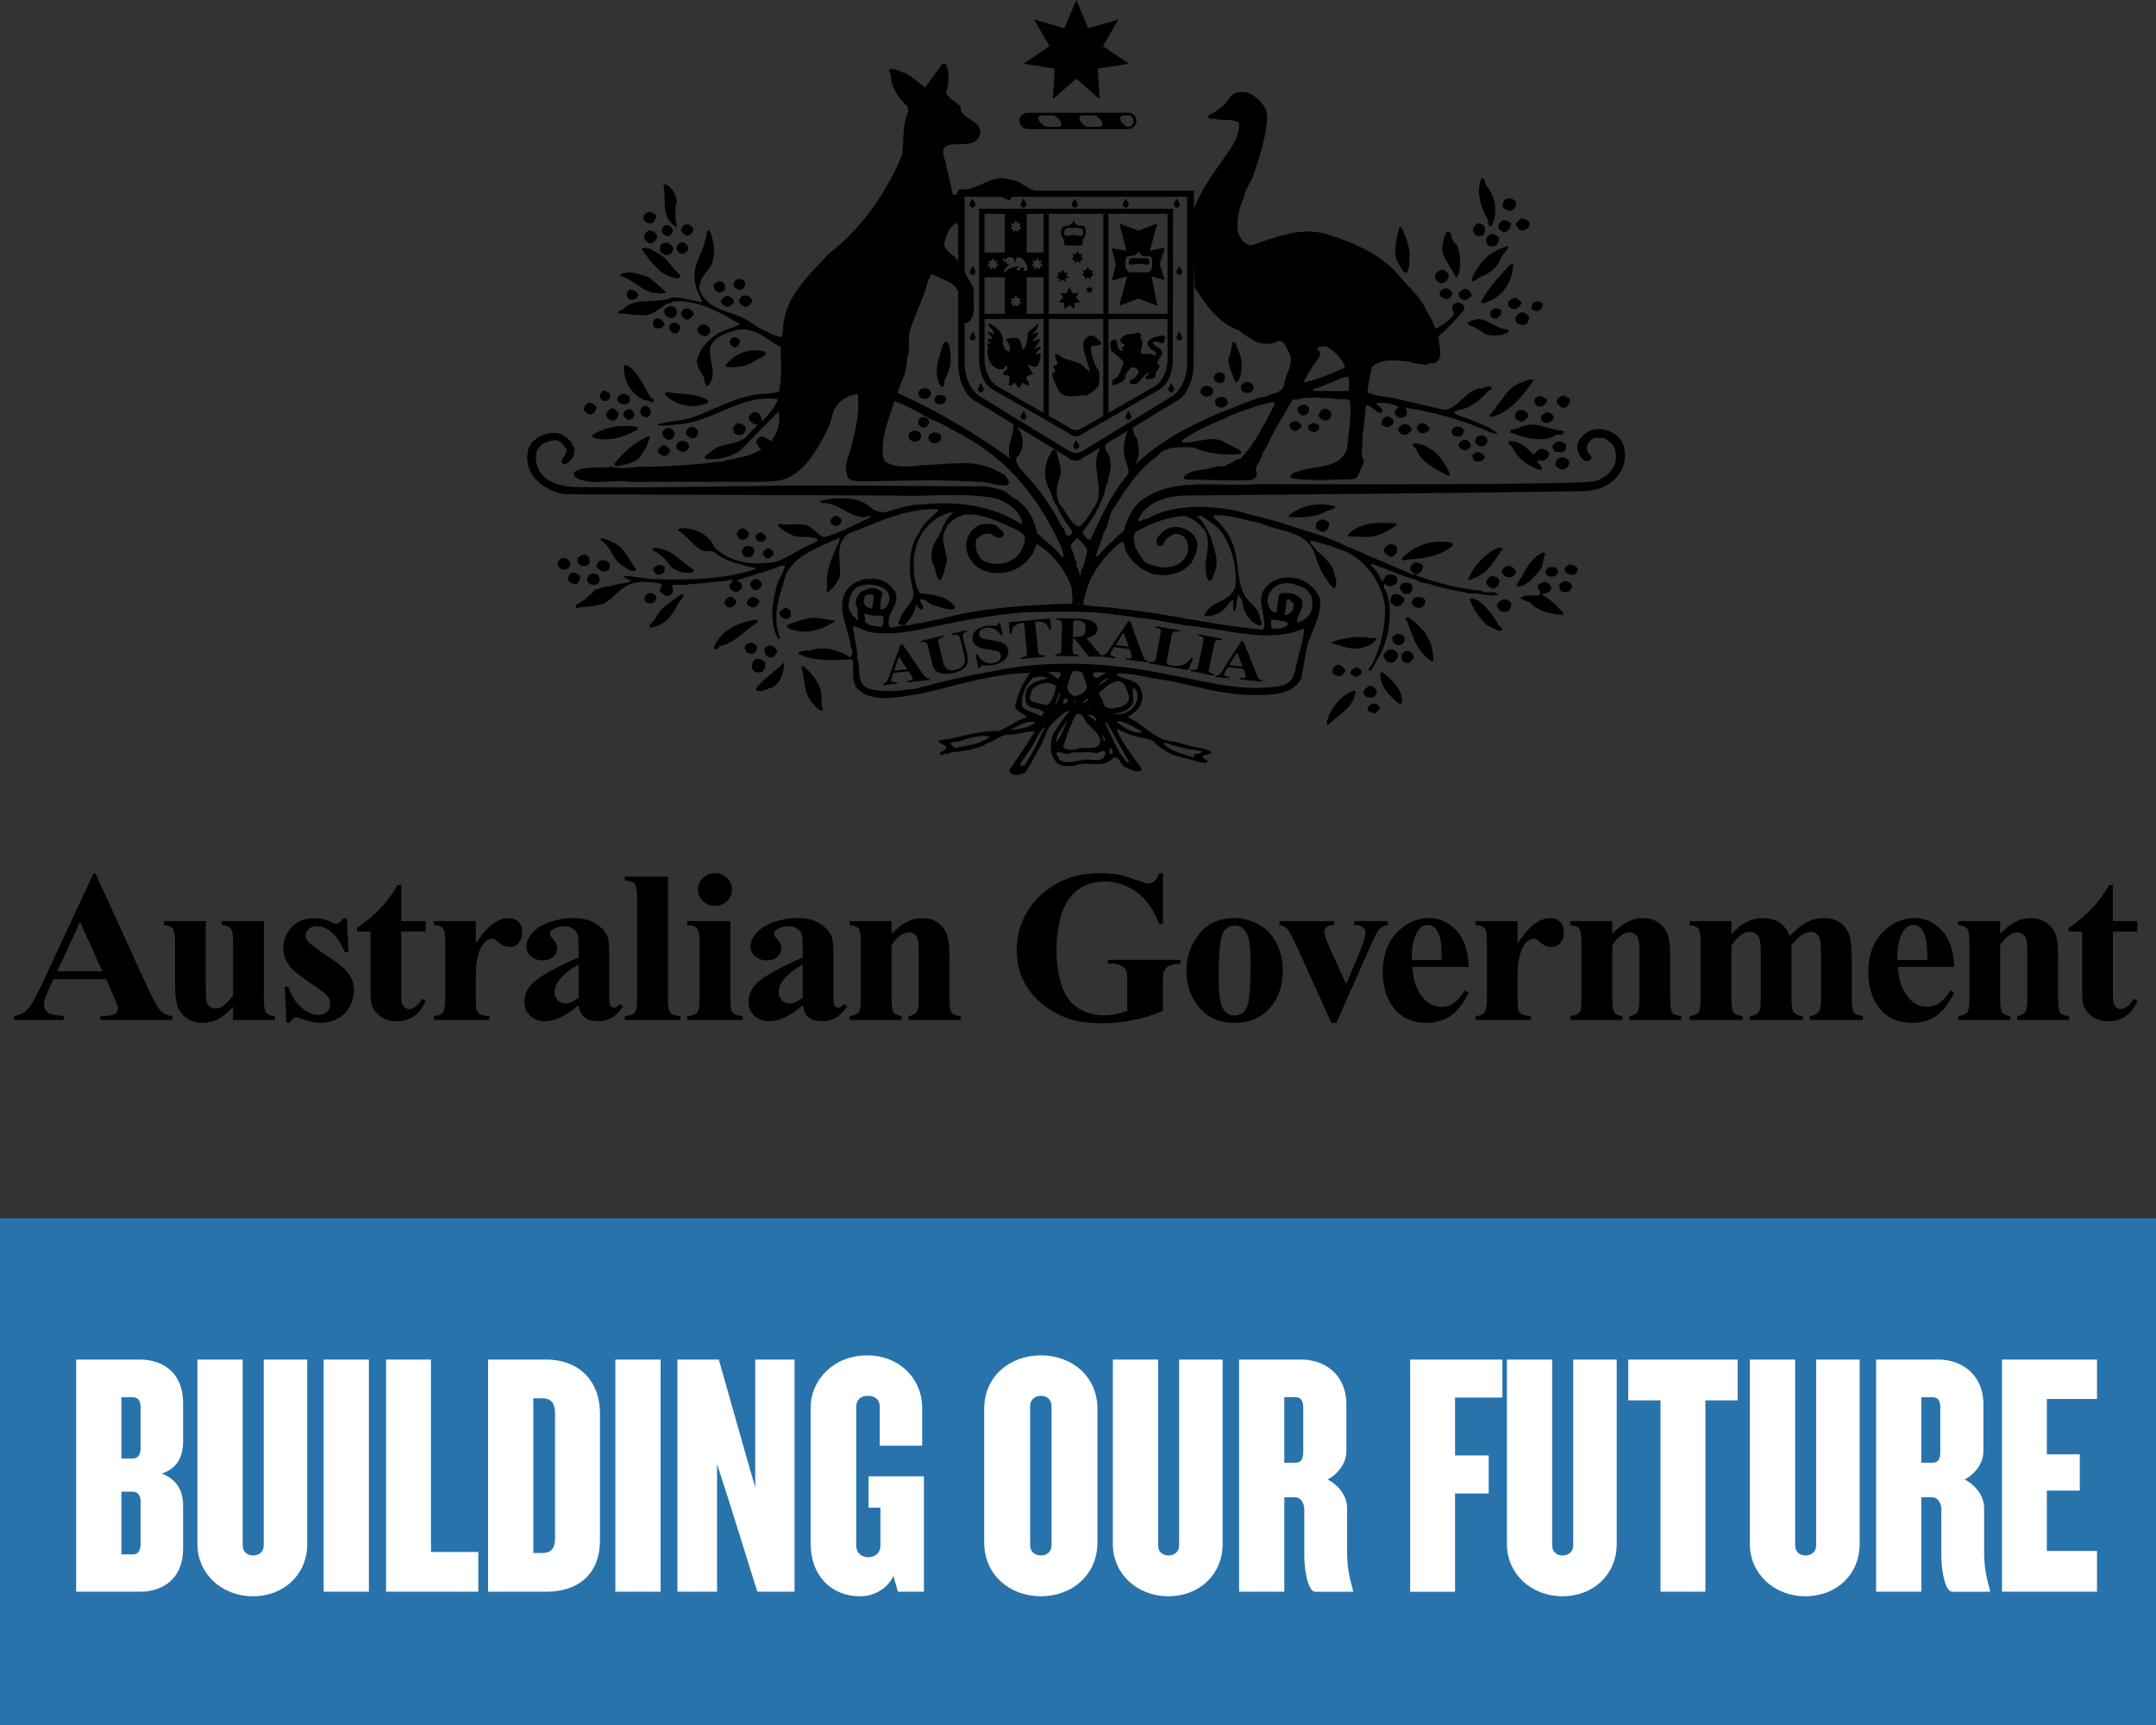 <svg version="1.1" id="Layer_1" xmlns="http://www.w3.org/2000/svg" x="0" y="0" viewBox="0 0 100 80" xml:space="preserve"><rect x="0" y="0" width="100" height="80" fill="#333333" stroke="none"/><path fill="#2973ac" d="M100 56.499L0 56.499 0 68.25 0 80 100 80z"/><path d="M6.492 73.819h-2.96V63.052h2.96c1.025 0 2 .582 2 2.005v1.794c0 .647-.244 1.261-.992 1.487.716.275.992.808.992 1.487v1.988C8.492 73.253 7.516 73.819 6.492 73.819zM6.524 65.283c0-.356-.146-.485-.374-.485H5.63v2.845h.52c.228 0 .374-.145.374-.485V65.283zM6.524 69.664c0-.339-.146-.485-.374-.485H5.63v2.91h.52c.228 0 .374-.129.374-.485V69.664zM11.728 74.029c-1.447 0-2.57-1.051-2.57-2.409v-8.568h2.098v8.617c0 .291.211.469.472.469.293 0 .504-.178.504-.469v-8.617h2.017v8.568C14.249 72.979 13.208 74.029 11.728 74.029zM15.012 73.819V63.052h2.098v10.767H15.012zM17.907 73.819V63.052h2.082v8.924h2.196v1.843H17.907zM25.339 73.819h-2.7V63.052h2.7c1.415 0 2.488.889 2.488 2.506v5.884C27.827 73.059 26.754 73.819 25.339 73.819zM25.745 65.542c0-.453-.179-.695-.585-.695h-.423v7.178h.423c.407 0 .585-.226.585-.679V65.542zM28.542 73.819V63.052h2.098v10.767H28.542zM35.128 73.819l-1.382-4.413-.488-1.504v5.917H31.42V63.052h1.919l1.252 4.413.439 1.52v-5.933h1.822v10.767H35.128zM41.65 73.819l-.211-.727c-.293.598-.911.938-1.529.938-1.415 0-2.309-1.019-2.309-2.425v-6.337c0-1.277 1.073-2.409 2.618-2.409 1.545 0 2.553 1.132 2.553 2.409v1.778h-1.968v-1.811c0-.307-.195-.501-.553-.501-.342 0-.537.194-.537.501v6.45c0 .307.211.533.553.533.358 0 .569-.226.569-.533v-1.762h-.553v-1.455h2.57v5.351H41.65zM48.284 74.029c-1.48 0-2.635-1.019-2.635-2.49v-6.208c0-1.471 1.155-2.473 2.635-2.473 1.464 0 2.618 1.002 2.618 2.473v6.208C50.902 73.011 49.748 74.029 48.284 74.029zM48.772 65.203c0-.291-.212-.469-.488-.469-.277 0-.504.178-.504.469v6.466c0 .291.228.469.504.469.276 0 .488-.178.488-.469V65.203zM54.187 74.029c-1.448 0-2.57-1.051-2.57-2.409v-8.568h2.098v8.617c0 .291.211.469.472.469.293 0 .504-.178.504-.469v-8.617h2.017v8.568C56.707 72.979 55.666 74.029 54.187 74.029zM61 73.819c-.325 0-.504-.986-.504-1.665v-2.15c0-.275-.146-.566-.439-.566h-.488v4.381h-2.098V63.052h2.895c1.025 0 2.082.647 2.082 2.086v2.15c0 .534-.325 1.019-.862 1.326.537.291.895.792.895 1.326v2.086c0 .679.13 1.229.277 1.746v.049H61zM60.447 65.283c0-.356-.13-.485-.358-.485h-.521v3.039h.521c.228 0 .358-.129.358-.485V65.283zM67.488 64.815v2.684h1.561v1.762h-1.561v4.559h-2.082V63.052h4.277v1.762H67.488zM72.465 74.029c-1.448 0-2.57-1.051-2.57-2.409v-8.568h2.098v8.617c0 .291.211.469.472.469.293 0 .504-.178.504-.469v-8.617h2.017v8.568C74.985 72.979 73.944 74.029 72.465 74.029zM79.1 64.944v8.875h-2.082v-8.875h-1.497v-1.892h5.075v1.892H79.1zM83.734 74.029c-1.448 0-2.57-1.051-2.57-2.409v-8.568h2.098v8.617c0 .291.211.469.472.469.293 0 .504-.178.504-.469v-8.617h2.017v8.568C86.255 72.979 85.214 74.029 83.734 74.029zM90.547 73.819c-.325 0-.504-.986-.504-1.665v-2.15c0-.275-.146-.566-.439-.566h-.488v4.381h-2.098V63.052h2.895c1.024 0 2.082.647 2.082 2.086v2.15c0 .534-.325 1.019-.862 1.326.537.291.895.792.895 1.326v2.086c0 .679.13 1.229.277 1.746v.049H90.547zM89.995 65.283c0-.356-.13-.485-.358-.485h-.521v3.039h.521c.228 0 .358-.129.358-.485V65.283zM92.856 73.819V63.052h4.407v1.827h-2.326v2.57h1.529v1.681h-1.529v2.797h2.326v1.892H92.856z" fill="#fff"/><path d="M2.656 45.045l1.059-2.29 1.031 2.29H2.656zM6.922 45.967l-2.491-5.453H4.334L1.861 45.82c-.236.506-.432.841-.593 1.005-.159.16-.362.258-.61.293v.182h2.298v-.182c-.361-.026-.586-.064-.677-.117-.155-.088-.236-.226-.236-.413 0-.139.049-.319.143-.532l.291-.651H4.92l.367.833c.094.215.144.338.151.366.023.062.031.122.031.18 0 .097-.038.173-.113.227-.106.073-.295.108-.563.108h-.14v.182h3.344v-.182c-.209-.018-.373-.073-.489-.178C7.356 46.805 7.162 46.481 6.922 45.967M12.239 46.306v-3.589h-1.944v.18c.21.029.346.082.412.169.069.084.104.297.104.646v2.452c-.193.258-.357.427-.491.513-.098.062-.208.093-.332.093-.093 0-.173-.024-.244-.073-.067-.049-.118-.119-.152-.215-.03-.093-.047-.306-.047-.632v-3.132H7.603v.18c.21.029.349.082.413.169.067.084.102.297.102.646v1.817c0 .53.034.901.107 1.115.07.211.209.4.417.559.209.156.452.234.721.234.282 0 .536-.058.764-.176.226-.121.454-.313.684-.573v.613h1.942v-.176c-.208-.024-.345-.078-.414-.166C12.27 46.874 12.239 46.655 12.239 46.306M15.191 44.34c-.499-.328-.805-.559-.913-.693-.068-.082-.101-.166-.101-.253 0-.119.048-.221.146-.31.1-.089.218-.136.358-.136.223 0 .44.084.663.256.225.169.439.486.647.95h.174l-.076-1.565h-.173c-.083.114-.14.185-.18.211-.037.024-.085.035-.147.035-.058 0-.132-.026-.222-.073-.245-.122-.492-.182-.751-.182-.481 0-.846.145-1.101.433-.251.284-.377.6-.377.955 0 .324.112.619.335.888.152.181.49.446 1.009.794.356.229.582.404.684.517.105.116.154.251.154.409-.002.135-.052.255-.159.354-.101.093-.234.141-.396.141-.239 0-.492-.11-.761-.323-.265-.215-.474-.537-.628-.971h-.171l.079 1.648h.169c.075-.165.168-.246.282-.246.035.002.108.017.207.056.381.137.684.204.915.204.291 0 .557-.068.799-.193.242-.131.429-.322.561-.566.132-.246.2-.497.2-.752-.001-.28-.079-.53-.241-.759C16.018 44.939 15.691 44.664 15.191 44.34M18.611 41.04h-.167c-.226.395-.489.755-.791 1.074-.3.322-.663.629-1.093.917v.173h.624v2.472c0 .495.016.79.05.903.059.2.191.38.398.546.21.158.469.238.771.238.618 0 1.064-.313 1.341-.939l-.155-.11c-.194.323-.404.485-.625.485-.055 0-.113-.02-.181-.068-.062-.047-.109-.112-.136-.187-.023-.078-.037-.251-.037-.513v-2.828h1.132v-.486h-1.132V41.04zM23.591 42.58c-.222 0-.451.078-.689.235-.239.156-.517.469-.833.939v-1.037h-1.947v.18c.164.018.278.047.343.091.064.04.112.107.147.2.028.073.042.237.042.499v2.532c0 .4-.04.646-.111.74-.074.095-.212.146-.42.166v.176h2.574v-.176c-.189-.011-.326-.037-.407-.076-.078-.042-.137-.109-.178-.197-.024-.051-.035-.169-.035-.357l-.007-.276v-1.054c0-.379.055-.73.164-1.048.071-.204.178-.364.318-.475.086-.071.181-.109.278-.109.046 0 .085.011.12.031.023.012.103.076.234.187.134.109.289.166.469.166.155 0 .289-.06.397-.181.114-.12.168-.291.168-.511 0-.207-.057-.362-.172-.475C23.932 42.635 23.78 42.58 23.591 42.58M26.836 46.264c-.224.184-.423.274-.59.274-.155 0-.273-.044-.358-.13-.113-.116-.169-.246-.169-.4 0-.18.067-.358.198-.533.201-.263.506-.512.919-.746V46.264zM28.477 46.734c-.044 0-.082-.009-.117-.037-.035-.025-.059-.065-.079-.117-.016-.058-.026-.191-.026-.398v-1.778c0-.495-.021-.808-.069-.945-.079-.217-.25-.418-.515-.602-.264-.184-.619-.279-1.072-.279-.372 0-.734.06-1.081.173-.346.114-.617.28-.809.495-.194.213-.292.435-.292.673 0 .166.073.313.215.432.146.127.327.191.541.191.199 0 .362-.055.484-.168.125-.113.187-.251.187-.411-.001-.131-.065-.266-.194-.408-.094-.098-.141-.19-.141-.255 0-.078.044-.147.132-.204.142-.095.325-.142.546-.142.135 0 .258.036.366.102.109.067.183.147.219.235.042.089.062.307.062.653v.462c-1.05.464-1.731.834-2.045 1.116-.313.277-.468.593-.468.943 0 .258.089.471.27.646.18.166.407.253.678.253.463 0 .985-.247 1.566-.741.035.249.127.435.28.561.154.12.366.18.638.18.23 0 .436-.056.617-.16.184-.111.362-.288.53-.531l-.153-.117C28.657 46.674 28.566 46.734 28.477 46.734M30.979 46.348v-5.696h-2v.182c.227.014.376.067.455.156.078.089.117.293.117.613v4.745c0 .324-.035.522-.101.597-.103.111-.258.171-.47.18v.176h2.576v-.176c-.23-.013-.381-.069-.461-.153C31.017 46.879 30.979 46.673 30.979 46.348M33.874 46.348v-3.631h-1.997v.18c.224.014.376.067.455.158.077.089.115.296.115.617v2.677c0 .324-.035.522-.101.595-.103.113-.26.173-.469.182v.176h2.574v-.176c-.228-.013-.381-.069-.46-.153C33.913 46.879 33.874 46.673 33.874 46.348M32.375 41.255c0 .211.076.39.23.535.153.148.338.222.555.222.219 0 .405-.074.554-.222.157-.145.235-.323.235-.535 0-.209-.076-.386-.229-.533-.153-.151-.342-.226-.561-.226-.217 0-.402.076-.555.226C32.451 40.868 32.375 41.045 32.375 41.255M37.23 46.264c-.222.184-.419.274-.59.274-.153 0-.273-.044-.357-.13-.113-.116-.169-.246-.169-.4 0-.18.066-.358.198-.533.201-.263.506-.512.917-.746V46.264zM38.872 46.734c-.044 0-.082-.009-.114-.037-.035-.025-.061-.065-.077-.117-.018-.058-.025-.191-.025-.398v-1.778c0-.495-.025-.808-.072-.945-.078-.217-.25-.418-.515-.602-.263-.184-.619-.279-1.071-.279-.374 0-.734.06-1.081.173-.346.114-.616.28-.811.495-.194.213-.291.435-.291.673 0 .166.072.313.215.432.146.127.327.191.54.191.198 0 .36-.055.485-.168.124-.113.187-.251.187-.411 0-.131-.065-.266-.194-.408-.094-.098-.143-.19-.143-.255 0-.078.045-.147.135-.204.142-.095.325-.142.545-.142.136 0 .258.036.367.102.109.067.183.147.219.235.041.089.06.307.06.653v.462c-1.048.464-1.73.834-2.043 1.116-.315.277-.469.593-.469.943 0 .258.09.471.269.646.181.166.407.253.679.253.463 0 .985-.247 1.564-.741.037.249.129.435.282.561.152.12.364.18.637.18.231 0 .436-.056.616-.16.184-.111.36-.288.531-.531l-.153-.117C39.052 46.674 38.962 46.734 38.872 46.734M44.039 46.299v-1.783c0-.532-.028-.887-.083-1.076-.067-.242-.203-.446-.408-.61-.204-.166-.46-.251-.767-.251-.26 0-.502.058-.726.176-.224.115-.458.299-.703.554v-.592h-1.943v.18c.211.03.349.082.414.169.065.084.102.297.102.646v2.588c0 .353-.031.566-.087.637-.085.107-.226.166-.428.189v.176h2.413v-.176c-.18-.024-.307-.08-.373-.175-.065-.089-.097-.306-.097-.65v-2.455c.25-.404.522-.604.815-.604.09 0 .168.029.241.085.074.053.126.126.159.224.029.1.045.335.045.71v2.04c0 .322-.029.528-.08.608-.079.12-.208.193-.389.217v.176h2.412v-.176c-.213-.024-.35-.078-.419-.166C44.071 46.874 44.039 46.652 44.039 46.299M51.392 44.692h.18c.167 0 .307.032.424.094.117.062.196.131.234.209.036.078.056.244.056.506v1.38c-.186.067-.363.118-.538.156-.176.031-.346.048-.513.048-.477 0-.893-.113-1.244-.339-.348-.227-.598-.579-.755-1.059-.155-.479-.234-1.039-.234-1.676 0-.527.072-1.039.213-1.541.142-.497.386-.887.732-1.165.341-.282.771-.422 1.288-.422.54 0 1.038.166 1.492.499.455.333.799.819 1.027 1.463h.187v-2.344h-.187c-.069.184-.143.313-.226.382-.081.066-.17.098-.264.098-.062 0-.261-.06-.597-.182-.333-.122-.573-.198-.724-.227-.277-.05-.583-.078-.93-.078-1.106 0-2.025.347-2.754 1.035-.732.69-1.098 1.536-1.098 2.533 0 .559.119 1.067.358 1.516.185.351.442.666.774.945.332.277.713.503 1.148.679.436.169.979.254 1.635.254.513 0 1.008-.049 1.483-.149.48-.093.938-.235 1.381-.426v-1.38c0-.24.016-.393.048-.455.054-.118.13-.202.228-.251.1-.053.28-.089.534-.102v-.18h-3.359V44.692zM57.9 46.512c-.045.196-.133.354-.265.462-.102.083-.23.125-.384.125-.155 0-.296-.06-.419-.182-.12-.12-.201-.298-.237-.529-.05-.302-.071-.63-.071-.983 0-.659.018-1.171.057-1.541.04-.372.12-.621.242-.746.127-.126.275-.19.45-.19.141 0 .259.033.347.102.124.093.222.246.285.454.064.207.098.589.098 1.144C57.999 45.573 57.966 46.199 57.9 46.512M58.408 42.888c-.358-.206-.743-.311-1.158-.311-.69 0-1.233.246-1.631.737-.393.486-.591 1.058-.591 1.718 0 .638.193 1.197.58 1.678.39.484.941.726 1.657.726.733 0 1.305-.266 1.72-.792.343-.44.515-.985.515-1.637 0-.446-.095-.862-.28-1.24C59.035 43.388 58.766 43.095 58.408 42.888M64.374 42.717h-1.56v.18c.194.009.326.044.402.109.078.062.117.144.117.244 0 .175-.088.48-.27.903l-.625 1.485-.784-1.721c-.153-.334-.228-.562-.228-.681 0-.097.043-.184.124-.255.056-.055.164-.085.327-.085v-.18h-2.534v.18c.153.032.268.087.346.173.107.113.259.386.454.815l1.606 3.551h.238l1.59-3.595c.192-.431.336-.693.429-.779.096-.089.219-.144.369-.164V42.717zM65.482 44.518v-.173c0-.509.102-.909.303-1.197.113-.166.256-.25.432-.25.119 0 .215.031.285.091.128.102.22.248.277.446.06.195.092.555.092 1.083H65.482zM67.548 43.152c-.353-.384-.771-.575-1.256-.575-.577 0-1.083.231-1.513.684-.429.45-.642 1.058-.642 1.822 0 .623.145 1.147.439 1.569.36.525.898.783 1.604.783.411 0 .775-.104 1.087-.311.313-.212.598-.572.858-1.08l-.175-.109c-.188.284-.368.481-.536.595-.164.106-.352.162-.554.162-.33 0-.614-.137-.847-.407-.306-.355-.475-.835-.505-1.442h2.617C68.098 44.093 67.907 43.532 67.548 43.152M71.905 42.58c-.222 0-.451.078-.688.235-.24.156-.514.469-.831.939v-1.037H68.44v.18c.163.018.277.047.34.091.067.04.115.107.15.2.027.073.039.237.039.499v2.532c0 .4-.039.646-.113.74-.07.095-.207.146-.415.166v.176h2.572v-.176c-.187-.011-.325-.037-.407-.076-.079-.042-.141-.109-.181-.197-.02-.051-.032-.169-.032-.357l-.007-.276v-1.054c0-.379.053-.73.163-1.048.071-.204.177-.364.315-.475.088-.071.183-.109.283-.109.042 0 .085.011.116.031.024.012.1.076.235.187.133.109.29.166.47.166.156 0 .289-.06.397-.181.11-.12.168-.291.168-.511 0-.207-.058-.362-.175-.475C72.246 42.635 72.097 42.58 71.905 42.58M77.469 46.299v-1.783c0-.532-.029-.887-.086-1.076-.065-.242-.201-.446-.405-.61-.204-.166-.461-.251-.77-.251-.259 0-.498.058-.722.176-.228.115-.46.299-.706.554v-.592h-1.942v.18c.21.03.349.082.413.169.068.084.102.297.102.646v2.588c0 .353-.028.566-.086.637-.084.107-.226.166-.429.189v.176h2.412v-.176c-.182-.024-.302-.08-.372-.175-.065-.089-.097-.306-.097-.65v-2.455c.252-.404.526-.604.816-.604.09 0 .167.029.241.085.074.053.128.126.157.224.031.1.046.335.046.71v2.04c0 .322-.028.528-.08.608-.079.12-.209.193-.389.217v.176h2.411v-.176c-.209-.024-.349-.078-.416-.166C77.497 46.874 77.469 46.652 77.469 46.299M85.889 46.299v-1.878c0-.491-.041-.848-.121-1.068-.073-.224-.207-.41-.406-.555-.194-.146-.452-.219-.786-.219-.273 0-.532.066-.783.196-.247.13-.508.343-.78.637-.112-.28-.271-.491-.478-.626-.208-.138-.465-.207-.772-.207-.263 0-.51.055-.734.165-.221.108-.462.299-.722.574v-.601h-1.942v.18c.21.03.347.082.41.169.07.084.103.297.103.646v2.588c-.001.353-.03.566-.086.637-.085.107-.228.166-.426.189v.176h2.457v-.176c-.213-.023-.351-.08-.418-.185-.066-.103-.097-.319-.097-.641V43.84c.18-.244.349-.419.509-.522.109-.069.234-.102.372-.102.092 0 .176.029.254.089.081.058.139.14.174.244.032.106.052.366.052.778v1.972c-.002.266-.014.441-.044.526-.024.08-.074.147-.151.202-.075.057-.179.089-.313.097v.176h2.468v-.176c-.222-.013-.37-.08-.448-.204-.058-.084-.088-.29-.088-.621V43.84c.156-.209.305-.36.455-.462.148-.104.296-.158.445-.158.097 0 .184.029.254.084.074.051.127.131.162.244.034.111.052.373.052.778v1.972c0 .318-.03.519-.091.608-.094.129-.236.197-.429.217v.176h2.464v-.176c-.212-.028-.35-.082-.419-.169C85.919 46.87 85.889 46.652 85.889 46.299M88.003 44.518v-.173c0-.509.102-.909.303-1.197.111-.166.26-.25.432-.25.12 0 .214.031.287.091.125.102.216.248.274.446.061.195.093.555.093 1.083H88.003zM90.07 43.152c-.355-.384-.774-.575-1.257-.575-.577 0-1.081.231-1.514.684-.426.45-.64 1.058-.64 1.822 0 .623.144 1.147.439 1.569.36.525.896.783 1.604.783.412 0 .773-.104 1.086-.311.313-.212.597-.572.856-1.08l-.174-.109c-.191.284-.369.481-.535.595-.166.106-.35.162-.555.162-.332 0-.613-.137-.847-.407-.307-.355-.476-.835-.507-1.442h2.618C90.617 44.093 90.425 43.532 90.07 43.152M95.459 46.299v-1.783c0-.532-.028-.887-.082-1.076-.066-.242-.205-.446-.409-.61-.205-.166-.461-.251-.771-.251-.259 0-.502.058-.722.176-.224.115-.462.299-.705.554v-.592h-1.943v.18c.211.03.349.082.416.169.067.084.101.297.101.646v2.588c-.001.353-.028.566-.088.637-.084.107-.229.166-.429.189v.176h2.412v-.176c-.18-.024-.304-.08-.372-.175-.066-.089-.097-.306-.097-.65v-2.455c.252-.404.525-.604.818-.604.088 0 .164.029.236.085.078.053.128.126.161.224.029.1.046.335.046.71v2.04c0 .322-.026.528-.082.608-.081.12-.206.193-.389.217v.176h2.413v-.176c-.211-.024-.35-.078-.416-.166C95.488 46.874 95.459 46.652 95.459 46.299M99.132 43.204v-.486h-1.134V41.04h-.165c-.225.395-.488.755-.79 1.074-.3.322-.664.629-1.091.917v.173h.621v2.473c0 .494.018.79.052.903.056.2.191.38.398.546.209.158.468.238.768.238.62 0 1.067-.313 1.342-.939l-.153-.111c-.196.323-.406.485-.628.485-.054 0-.112-.02-.177-.068-.065-.047-.109-.111-.139-.186-.022-.078-.037-.251-.037-.513v-2.828H99.132zM43.088 19.583c0-.135-.111-.242-.25-.242-.138 0-.249.107-.249.242 0 .133.111.24.249.24C42.977 19.823 43.088 19.716 43.088 19.583M54.153 14.556h-2.738V9.917h2.738V14.556zM54.153 16.76c-.046.499-.225.915-.586 1.15l-2.152 1.236v-4.352h2.738V16.76zM51.173 14.556h-2.528V9.917h2.528V14.556zM51.171 19.286l-.993.572h-.019c-.071.056-.162.087-.261.087-.101 0-.193-.036-.265-.094l-.987-.566v-4.493h2.526V19.286zM48.4 11.709h-.778V9.917H48.4V11.709zM47.876 12.097l.145.018.088-.15.086.146.146-.014-.067.124.111.109-.142.027v.151l-.134-.095-.134.095v-.151l-.141-.027.111-.109L47.876 12.097zM48.4 14.556h-.778v-1.698H48.4V14.556zM48.4 19.145l-2.154-1.236c-.358-.235-.534-.651-.581-1.15v-1.967H48.4V19.145zM45.664 12.858h.944v1.698h-.944V12.858zM45.778 12.329l.111-.109-.068-.124.143.018.09-.15.083.146.148-.014-.069.124.11.109-.14.027v.151l-.132-.095-.137.095v-.151L45.778 12.329zM45.664 9.917h.944v1.792h-.944V9.917zM46.844 14.056l.112-.11-.069-.123.145.016.088-.151.086.149.147-.014-.067.123.108.11-.141.026v.152l-.134-.098-.133.098v-.152L46.844 14.056zM46.849 11.928c.261 0 .189.242.231.242.041 0-.004-.242.17-.242.258 0 .584.639.29.639-.126 0-.024-.091-.029-.109-.005-.044-.067-.057-.093-.057-.085 0-.119.135-.19.137-.05.002-.089.009-.089-.053 0-.044.108-.083.149-.12-.583 0-.595.257-.685.257-.152 0 .127-.27.208-.349-.118-.02-.186-.16-.317-.228.062-.085.097-.049.172.011C46.667 11.996 46.715 11.928 46.849 11.928M46.886 10.357l.145.015.088-.148.086.146.147-.013-.067.124.108.109-.141.024v.151l-.134-.095-.133.095v-.151l-.142-.024.112-.109L46.886 10.357zM45.41 9.679v.007h-.002l.007 6.983c0 .675.298 1.265.709 1.442l3.459 1.989c.075.082.191.135.316.135.109 0 .206-.04.281-.102l3.513-2.022c.411-.177.706-.768.706-1.442l.01-6.983h-.001V9.679H45.41z"/><path d="M45.776 15.97C45.763 16 45.8 16.047 45.858 16.081c-.027.02-.05.08-.05.242 0 .55.36.808.623.808.189 0 .159-.127.182-.187.007.093.102-.044.102.12 0 .169-.183.093-.183.239 0 .198.287-.006.287.211 0 .264-.035.26-.035.362 0 .069.305-.098.284-.129.072.024.069.23.204.226.087-.004.106-.211.175-.229-.041.009.271.198.271.102 0-.257-.11-.147-.11-.324 0-.16.37-.129.314-.215-.051-.069-.083-.025-.123-.149.007.025-.29-.408.063-.184.373.233.413-.544.395-.584-.011-.021-.173.04-.239.075.03-.1.187-.266.264-.334-.016-.109-.164-.009-.317.069.511-.704.183-.417-.102-.366.456-.473.337-.464 0-.318.264-.204.321-.441.28-.512-.25.319-.478.269-.478.564 0 .195-.074.513-.176.619-.134.14-.033-.517-.383-.517-.111 0-.376-.011-.456.12.072 0 .179.175.179.246 0 .068.065.262-.056.262-.12 0-.259-.244-.259-.36 0-.115-.008-.087-.008-.253 0-.282-.472-.675-.666-.675 0 .194.265.24.265.488-.112 0-.271-.202-.271-.075 0 .124.168.146.168.255 0 .109-.194-.038-.194.075 0 .105.106.087.131.189C45.861 15.921 45.789 15.93 45.776 15.97M57.847 18.22c.165 0 .298-.113.298-.253 0-.137-.133-.251-.298-.251-.16 0-.295.114-.295.251C57.552 18.107 57.687 18.22 57.847 18.22M56.357 18.651c0 .138.133.251.297.251.162 0 .294-.113.294-.251 0-.138-.132-.249-.294-.249C56.49 18.402 56.357 18.513 56.357 18.651M42.436 19.976c-.164 0-.296.113-.296.25 0 .14.132.251.296.251.162 0 .296-.11.296-.251C42.732 20.089 42.598 19.976 42.436 19.976M43.358 20.553c.164 0 .295-.113.295-.251 0-.14-.131-.249-.295-.249-.164 0-.297.109-.297.249C43.061 20.44 43.194 20.553 43.358 20.553M69.172 10.51c.314-.575.217-1.381-.221-1.883-.109-.106-.03-.348-.232-.379-.284.639-.034 1.351.282 1.916C69.031 10.283 69.001 10.494 69.172 10.51M31.255 10.45c.079-.013.061.138.141.06-.095-.333-.095-.835 0-1.197-.062-.309-.188-.562-.471-.746-.046-.029-.124-.016-.157.029C30.925 9.191 30.644 10.024 31.255 10.45M70.302 9.355c-.096-.136-.251-.164-.407-.151-.142.076-.238.229-.188.395.092.122.252.198.392.167C70.222 9.693 70.397 9.524 70.302 9.355M30.235 10.359c.124-.063.173-.195.204-.333-.047-.122-.157-.153-.267-.2-.111.015-.236.036-.298.14-.048.104-.029.242.062.319C30.001 10.359 30.141 10.359 30.235 10.359M70.489 10.665c.158.06.315 0 .423-.137.032-.091.032-.156 0-.243-.094-.078-.188-.153-.328-.153-.108.045-.237.153-.268.271C70.347 10.496 70.379 10.603 70.489 10.665M69.706 10.753c.141.047.252-.075.328-.151.016-.093.109-.244-.016-.306-.095-.042-.171-.105-.298-.076-.157.049-.22.198-.22.353C69.534 10.678 69.626 10.678 69.706 10.753M68.685 10.938c.204-.033.189-.244.189-.41-.079-.091-.189-.169-.314-.169-.157.06-.252.215-.236.366C68.373 10.844 68.5 10.996 68.685 10.938M31.947 10.922c.094-.078.25-.169.201-.319-.062-.167-.298-.275-.454-.138-.03.089-.173.185-.064.288C31.694 10.86 31.835 10.953 31.947 10.922M31.036 10.938c.108-.047.172-.166.172-.291-.064-.106-.172-.257-.346-.197-.126.06-.218.197-.141.35C30.785 10.891 30.909 10.982 31.036 10.938M65.219 12.667c.219-.195.11-.577.172-.863-.032-.395-.158-.775-.313-1.095-.047-.078-.047-.228-.172-.182-.096.514-.345 1.139-.064 1.669C64.983 12.334 64.997 12.591 65.219 12.667M29.875 11.058c.077.12.204.258.393.213.108-.106.249-.198.202-.38-.078-.137-.235-.213-.392-.197C29.952 10.754 29.857 10.904 29.875 11.058M67.634 12.789c.142-.486.127-1.019-.077-1.459-.159-.091-.237-.288-.251-.454-.049-.093-.111-.182-.222-.104-.121.257-.185.544-.185.866.109.437.422.817.641 1.227L67.634 12.789zM69.109 10.876c-.124.078-.219.213-.17.364.046.169.201.211.358.184.159-.047.221-.213.237-.366C69.456 10.938 69.281 10.783 69.109 10.876M30.987 11.817c.127-.029.238-.165.238-.289-.032-.151-.173-.213-.316-.289-.094.031-.202.031-.25.122-.079.122-.048.227 0 .349C30.769 11.757 30.863 11.91 30.987 11.817M31.741 11.759c.063-.078.236-.155.173-.308-.078-.136-.173-.255-.36-.211-.108.091-.205.182-.173.335C31.459 11.681 31.553 11.817 31.741 11.759M69.609 11.999c.032-.195.349-.393.364-.591-.487.12-.942.38-1.27.788-.174.275-.457.548-.424.85.141-.014.266-.12.362-.196C69.062 12.716 69.438 12.412 69.609 11.999M31.445 12.911c.076 0 .122-.091.108-.151-.282-.23-.409-.457-.644-.714-.203-.258-.502-.319-.769-.517-.109.016-.314-.12-.36.047C30.156 12.108 30.675 12.865 31.445 12.911M68.687 14.023c.172.104.358-.062.532-.124.614-.319.942-.988.973-1.643h-.124C69.518 12.836 69.014 13.366 68.687 14.023M66.913 13.14c.187-.076.312-.213.265-.442-.078-.076-.125-.151-.216-.182-.065 0-.144 0-.192.044-.139.046-.233.184-.218.335C66.631 13.018 66.741 13.153 66.913 13.14M30.895 13.548c-.284-.242-.55-.515-.85-.713-.327-.076-.61-.229-.957-.199-.108.048-.312-.014-.327.153.549.153.909.595 1.441.777C30.44 13.566 30.69 13.686 30.895 13.548M34.328 13.458c.143-.058.254-.165.237-.349-.032-.138-.188-.153-.316-.182-.124.06-.281.182-.217.349C34.111 13.4 34.203 13.411 34.328 13.458M33.232 13.504c.094.122.265.047.375-.046.047-.107.033-.258-.062-.349-.125-.122-.313-.031-.425.073C33.045 13.306 33.137 13.411 33.232 13.504M66.771 13.61c0 .195.205.228.362.272.125-.062.265-.179.203-.347-.062-.093-.184-.2-.328-.151C66.898 13.411 66.789 13.49 66.771 13.61M67.666 13.714c.048.153.205.213.376.184.049-.06.095-.078.159-.124.123-.073.013-.195-.031-.27-.079-.062-.159-.138-.271-.104C67.776 13.473 67.634 13.55 67.666 13.714M29.06 13.686c.028.078.079.153.125.195.202.065.361-.013.422-.195-.049-.166-.187-.244-.375-.259C29.106 13.475 29.073 13.579 29.06 13.686M34.283 14.023c.078.104.189.224.346.211.11-.062.249-.169.266-.288-.062-.17-.252-.289-.423-.232C34.347 13.748 34.283 13.899 34.283 14.023M33.625 14.203c.155.091.297-.046.392-.124.046-.078 0-.198-.048-.24-.095-.063-.156-.136-.281-.109-.096.034-.173.122-.238.184C33.421 14.065 33.53 14.127 33.625 14.203M70.019 14.234c.079.091.22.12.346.076.078-.049.202-.169.202-.287-.077-.095-.169-.185-.312-.217-.112.033-.22.093-.297.195C69.958 14.079 69.924 14.203 70.019 14.234M71.274 14.429c.142-.013.25-.136.299-.273-.049-.155-.238-.229-.392-.155-.079.033-.141.139-.141.246C71.007 14.385 71.18 14.416 71.274 14.429M31.098 14.187c-.092.06-.236.031-.268.167-.062.109 0 .228.079.304.078.06.189.138.299.076.157-.058.22-.182.187-.364C31.317 14.26 31.239 14.203 31.098 14.187M32.04 14.764c.03-.088.171-.137.124-.259-.079-.18-.407-.302-.534-.074-.11.135.016.269.128.364C31.85 14.855 31.962 14.811 32.04 14.764M69.109 14.598c.03.121.172.213.315.182.094-.091.233-.198.217-.348-.076-.122-.217-.138-.359-.122C69.172 14.385 69.092 14.476 69.109 14.598M70.317 14.676c-.047.105-.03.24.063.317.097.076.252.089.379.06.154-.091.138-.242.171-.378-.095-.048-.125-.124-.234-.184C70.536 14.462 70.397 14.552 70.317 14.676M30.675 15.204c.048-.06.188-.089.127-.211-.064-.182-.344-.366-.488-.106-.015.074-.063.229.047.289C30.457 15.222 30.565 15.266 30.675 15.204M68.059 15.022c.203.122.441.182.626.335.329.289.895.244 1.272.06.016-.031.046-.119-.019-.135-.5-.015-.862-.426-1.317-.486C68.418 14.842 68.137 14.825 68.059 15.022M31.082 15.053c-.095.122-.032.288.11.379.08.031.206.06.267-.031.03-.091.127-.135.094-.255C31.459 14.978 31.255 14.887 31.082 15.053M32.777 15.57c.124-.077.217-.197.156-.335-.108-.167-.392-.289-.532-.06-.142.122 0 .242.078.347C32.574 15.541 32.666 15.63 32.777 15.57M49.058 18.028c.209.534.864.275 1.311.319.242-.115.462-.275.595-.49.016-.249.091-.564-.06-.768-.177-.216-.236-.559-.31-.85-.075-.404.447-.058.477-.359-.148-.161-.372-.449-.641-.245-.148.113-.223.3-.178.503.06.391.237.75.296 1.11-.089-.045-.149-.129-.222-.189-.312-.388-.897-.273-1.252-.632-.431.029.283.461-.223.548-.015.102.102.157.102.26-.044.042-.102.042-.149.07C48.804 17.565 48.969 17.796 49.058 18.028M34.141 16.101c.094-.076.219-.166.174-.32-.065-.107-.189-.151-.298-.151-.093.076-.205.151-.157.304C33.924 16.008 34.001 16.163 34.141 16.101M43.727 15.994c-.173.593-.487 1.381-.064 1.947.172.011.127-.187.142-.307.314-.502.374-1.105.19-1.7C43.946 15.781 43.759 15.843 43.727 15.994M57.453 17.634c.205-.426.187-.985-.03-1.411-.062-.122-.047-.395-.268-.349-.016.289-.107.53-.189.804.049.379.189.73.362 1.076L57.453 17.634zM35.005 16.738c.172-.121.439-.167.532-.347-.029-.078-.109-.049-.14-.109-.755-.151-1.381.169-1.79.717C34.079 17.073 34.628 17.013 35.005 16.738M30.173 18.427c-.346-.55-.502-1.097-1.083-1.49-.062 0-.156 0-.156.063-.014.668.359 1.305.955 1.562.173-.031.299.151.425.06C30.376 18.502 30.221 18.484 30.173 18.427M56.669 17.754c.126-.042.156-.195.141-.346-.077-.138-.299-.2-.422-.078-.034.078-.128.138-.077.244C56.353 17.712 56.497 17.803 56.669 17.754M69.077 19.274c.032.078.095.047.158.047.878-.242 1.413-1.016 1.913-1.7-.122-.062-.299 0-.425.062C69.894 17.878 69.609 18.726 69.077 19.274M28.165 18.577c.141-.015.078-.151.156-.213-.032-.151-.156-.196-.282-.258-.127.029-.268.182-.204.333C27.899 18.562 28.04 18.64 28.165 18.577M30.847 18.305c.47.455 1.145.668 1.804.437.077-.029.234-.029.187-.165-.533-.379-1.286-.259-1.93-.408C30.847 18.183 30.847 18.242 30.847 18.305M28.619 18.546c.065.094.109.153.206.196.157.033.296 0 .391-.133.017-.062 0-.169-.031-.226-.08-.078-.172-.107-.299-.127C28.761 18.305 28.634 18.395 28.619 18.546M43.476 18.334c-.111.033-.157.182-.111.288.064.091.19.153.333.122.094-.06.217-.153.187-.288C43.836 18.318 43.616 18.305 43.476 18.334M71.164 18.549c-.03.106.062.166.079.24.093.049.205.093.299.049.11-.094.249-.169.202-.319-.078-.076-.141-.089-.22-.148C71.368 18.351 71.226 18.411 71.164 18.549M72.435 18.895c.092.047.218.018.283-.089.077-.107.156-.215.062-.351-.127 0-.19-.151-.345-.089-.094.042-.237.133-.237.255C72.216 18.76 72.341 18.806 72.435 18.895M27.553 19.155c.032-.093.127-.153.11-.259-.047-.135-.19-.196-.314-.227-.157.046-.252.167-.281.304.046.107.124.195.233.245C27.396 19.248 27.474 19.186 27.553 19.155M60.183 18.928c-.047.133.063.227.158.32.157.073.28-.032.375-.153 0-.062.018-.138-.015-.2C60.574 18.699 60.308 18.76 60.183 18.928M29.827 18.837c-.141.076-.125.211-.125.346.079.064.125.183.267.169.142-.016.187-.122.22-.227C30.188 18.926 30.016 18.775 29.827 18.837M28.102 19.274c.078.138.235.276.424.213.093-.075.202-.18.157-.333-.079-.075-.157-.226-.298-.226C28.227 18.973 28.117 19.139 28.102 19.274M61.561 19.488c.161-.06.205-.213.176-.362-.081-.106-.176-.169-.314-.169-.192.031-.206.198-.283.318C61.218 19.397 61.375 19.548 61.561 19.488M29.122 19.472c.094.031.141-.06.217-.06.034-.075.127-.124.08-.229-.046-.122-.143-.227-.297-.211-.111.06-.219.135-.204.289C28.933 19.368 29.06 19.397 29.122 19.472M70.881 19.307c0-.288-.421-.413-.58-.153-.032.076-.063.211.016.273.094.044.172.153.297.12C70.741 19.488 70.833 19.428 70.881 19.307M71.507 19.274c-.108.185.049.291.19.353.158-.018.33-.094.376-.262-.046-.149-.187-.286-.376-.228C71.603 19.154 71.572 19.216 71.507 19.274M64.09 19.701c.092.062.187.107.296.122.124-.092.313-.151.236-.349-.097-.107-.172-.167-.315-.167C64.136 19.381 64.058 19.534 64.09 19.701M59.823 19.672c-.032.135.044.226.155.289.141.091.268-.062.362-.125.017-.042.049-.151-.031-.18C60.23 19.488 59.901 19.503 59.823 19.672M60.702 19.732c-.049.076-.017.166.013.226.11.031.238.152.346.047.111-.059.141-.12.127-.242-.047-.121-.173-.121-.284-.153C60.825 19.628 60.747 19.672 60.702 19.732M34.533 20.067c.015-.093.124-.199.032-.291-.094-.078-.173-.135-.316-.149-.124 0-.124.103-.217.136-.032.119-.048.317.11.377C34.283 20.231 34.455 20.158 34.533 20.067M66.064 20.08c.111-.029.267-.091.238-.244-.111-.12-.252-.273-.472-.18-.033.076-.124.137-.124.229C65.782 20.005 65.877 20.14 66.064 20.08M64.855 19.852c0 .094 0 .182.082.229.094.091.233.106.344.06.065-.073.235-.151.173-.304-.063-.104-.204-.18-.343-.18C64.997 19.687 64.951 19.776 64.855 19.852M72.528 20.022l-.046-.049c-.675-.028-1.364-.53-2.039-.122-.127.076-.362 0-.409.2.628.229 1.472.515 2.134.135C72.278 20.127 72.56 20.231 72.528 20.022M27.506 20.293c.69.213 1.44-.014 2.024-.349l.061-.108-.045-.042c-.753-.106-1.523 0-2.103.406L27.506 20.293zM67.901 19.945c-.064-.151-.249-.166-.362-.166-.125.044-.249.166-.204.289.047.164.252.213.409.164C67.837 20.168 67.901 20.067 67.901 19.945M32.211 20.309c.158-.063.125-.182.189-.304-.094-.137-.236-.273-.425-.181-.078.075-.203.121-.157.286C31.866 20.231 32.054 20.369 32.211 20.309M31.209 20.324c.03-.078.125-.138.08-.244-.033-.153-.174-.213-.316-.244-.11.046-.156.09-.25.171-.047.164.064.272.173.362C30.987 20.399 31.127 20.413 31.209 20.324M69.001 20.431c-.033-.122-.142-.231-.282-.244-.065.031-.176.031-.208.077-.093.076-.109.196-.063.289.063.074.173.165.298.153C68.874 20.673 68.984 20.566 69.001 20.431M29.702 21.175c.125-.229.297-.395.343-.655.018-.089.128-.134.08-.258l-.046-.031c-.644.275-1.13.714-1.584 1.276l.065.125C28.982 21.525 29.404 21.525 29.702 21.175M67.981 20.886c.11-.076.265-.107.234-.289-.044-.122-.188-.228-.343-.198-.095.076-.252.138-.205.307C67.731 20.81 67.837 20.886 67.981 20.886M31.396 20.81c.092.106.204.151.345.151.094-.076.221-.122.235-.291-.03-.014-.062-.044-.046-.074-.046-.137-.235-.151-.376-.137C31.396 20.506 31.334 20.671 31.396 20.81M71.636 21.341c.122-.075.264-.166.201-.348-.08-.107-.218-.198-.377-.169-.173.031-.203.213-.36.229-.252-.273-.626-.622-1.082-.593-.171.122.127.229.187.364.192.455.676.762 1.132.945.046.031.155.044.187-.02-.017-.117-.109-.223-.22-.304C71.288 21.252 71.524 21.418 71.636 21.341M72.591 20.868c.063-.073.094-.211.016-.286-.109-.076-.219-.136-.361-.107-.108.047-.173.107-.234.198-.031.122.045.195.126.273C72.278 20.961 72.512 21.023 72.591 20.868M65.69 20.824c.204.61.893.925 1.426 1.216.033 0 .109.016.141-.029-.062-.182-.204-.442-.344-.608-.065-.169-.19-.242-.297-.395-.283-.214-.677-.502-1.085-.427C65.517 20.688 65.641 20.764 65.69 20.824M30.55 21.008c.095.093.188.153.36.12.078-.058.205-.167.142-.304-.079-.073-.156-.197-.282-.18C30.644 20.706 30.44 20.839 30.55 21.008M68.34 21.07c-.092.073-.017.196.016.271.108.104.233.062.361.047.045-.06.171-.122.156-.213C68.763 21.023 68.511 20.855 68.34 21.07M72.561 21.769c.126-.075.265-.2.22-.384-.062-.075-.128-.104-.19-.15-.155-.06-.297.018-.407.106-.014.104-.078.198 0 .291C72.279 21.705 72.403 21.814 72.561 21.769M61.925 23.482c-.753-.21-1.568-.044-2.133.411v.091C60.37 24 60.953 24 61.438 23.756 61.578 23.62 61.925 23.664 61.925 23.482M38.8 24.395c.141-.044.219-.122.237-.257-.031-.107-.158-.213-.299-.229-.109.075-.265.153-.202.335C38.58 24.335 38.69 24.395 38.8 24.395M61.031 24.302c.014.078-.032.184.045.244.111.062.207.14.347.109.154-.062.203-.215.233-.353C61.547 24.029 61.141 24.029 61.031 24.302M64.78 24.273c-.819-.062-1.759-.062-2.276.548l.081.06.845.018c.517 0 .956-.291 1.35-.535V24.273zM34.328 24.53c-.125.078-.187.211-.125.351.066.106.174.169.33.137.142-.049.204-.151.204-.291C34.675 24.608 34.505 24.426 34.328 24.53M35.256 24.686c-.048.057-.142.042-.189.135-.046.091-.016.196.094.258.079.078.204.044.298 0 .033-.076.109-.122.061-.197C35.476 24.774 35.366 24.728 35.256 24.686M28.933 26.277c.173.093.424.32.582.14-.362-.456-.487-.943-1.021-1.234-.108-.044-.233-.104-.329-.164-.11.031-.251-.171-.315.015C28.399 25.38 28.386 25.975 28.933 26.277"/><path d="M50.206,24.668c0.533-0.653,0.958-1.383,1.116-2.217c0.11-0.076,0.029-0.275,0.138-0.364 c-0.028-0.244,0.142-0.486,0.017-0.684c0.101-0.33-0.459-0.639-0.103-0.852l-0.065,0.031l0.993-0.605 c-0.138,0.336-0.26,0.929-0.118,1.275c0.048,0.273,0.283,0.59,0.064,0.834c-0.755,0.879-1.177,1.942-1.68,2.948 C50.377,25.003,50.286,24.834,50.206,24.668 M50.299,26.126c-0.061,0.184-0.185,0.335-0.172,0.534l-0.062,0.029 c0.049-0.228-0.187-0.366-0.125-0.61c-0.125-0.181-0.125-0.41-0.235-0.606c-0.144-0.244,0.125-0.351,0.235-0.517 c0.219,0.091,0.298,0.289,0.455,0.472C50.49,25.685,50.286,25.884,50.299,26.126 M49.25,24.424 c-0.519-1.061-1.192-1.911-2.008-2.779c-0.032-0.138-0.174-0.259-0.095-0.41c0.298-0.273,0.362-0.804,0.203-1.154 c-0.03-0.076-0.125-0.166-0.108-0.244l-0.123-0.094l2.387,1.456c0.095,0.102,0.231,0.167,0.384,0.167 c0.133,0,0.254-0.049,0.343-0.129l0.822-0.501c-0.607,0.851,0.363,2.093-0.395,2.9v0.06c-0.221,0.275-0.329,0.548-0.629,0.728 c-0.376-0.151-0.517-0.557-0.736-0.865c-0.347-0.318-0.347-0.972-0.141-1.412c0.141-0.442-0.094-0.82-0.142-1.214l-0.157-0.093 c-0.378,0.471-0.516,1.216-0.219,1.78c0.158,0.273,0.173,0.653,0.409,0.879c0.14,0.442,0.422,0.73,0.674,1.126 c0.063,0.15-0.094,0.179-0.172,0.257C49.374,24.774,49.407,24.533,49.25,24.424 M46.833,21.252 c-1.613-1.169-3.391-2.211-5.208-3.03c0.163-0.451,0.303-0.819,0.344-0.89c0.031-0.228,0.126-0.441,0.095-0.699 c0.123-0.306,0.094-0.699,0.094-1.032c0.062-0.486,0.315-0.943,0.484-1.414c0.098-0.228,0.175-0.473,0.267-0.699 c0.095-0.288,0.127-0.561,0.317-0.79c0.487,0.298,0.956,0.318,1.214,0.8l0.003,3.38c0,0.817,0.361,1.536,0.859,1.757l1.701,1.038 c0.024,0.524-0.325,0.991-0.17,1.546V21.252z M43.821,11.211c0.093-0.351,0.187-0.67,0.534-0.866 c0.049,0.033,0.072,0.069,0.078,0.107l0.005-0.004l0.001,1.663C44.288,11.816,43.663,11.59,43.821,11.211 M55.063,16.984 c-0.06,0.608-0.274,1.117-0.712,1.4l-4.12,2.519h-0.023c-0.086,0.066-0.196,0.104-0.318,0.104c-0.123,0-0.233-0.04-0.322-0.108 l-4.114-2.515c-0.438-0.284-0.652-0.793-0.71-1.4v-2.028c0.028,0.036,0.073,0.05,0.127,0.004c0.409-0.258,0.282-0.833,0.282-1.23 c0.095-0.468-0.252-0.697-0.394-1.108c-0.005-0.003-0.011-0.013-0.016-0.018V9.127h1.702c0.132,0.05,0.239,0.141,0.386,0.156 l0.114-0.156h8.116V16.984z M55.397,13.297c0.501,0.802,1.125,1.714,2.056,2.016c0.502,0.395,1.13,0.865,1.803,0.514 c0.361-0.106,0.395,0.38,0.568,0.577c0.187,0.562-0.238,0.959-0.267,1.472c-0.063,0.184-0.219,0.293-0.393,0.351 c-0.249,0.048-0.456,0.199-0.719,0.199c-2.042,0.757-4.159,1.562-5.775,3.111c0.094-0.179,0.141-0.41,0.157-0.637 c-0.032-0.229-0.016-0.488-0.173-0.67c-0.037-0.079-0.14-0.309-0.113-0.4l1.965-1.196c0.496-0.222,0.858-0.941,0.858-1.757 l0.005-4.994L55.397,13.297z M60.952,16.891c0.122-0.123,0.189-0.258,0.279-0.411c0.017-0.153-0.06-0.211-0.157-0.32 c0.111-0.107,0.284-0.073,0.426-0.107c0.392,0.229,0.8,0.597,0.88,1.006c-0.629,0.258-1.257,0.548-1.917,0.682 C60.575,17.481,60.763,17.164,60.952,16.891 M60.952,18.136c-0.018-0.029-0.063-0.044-0.048-0.091 c0.566-0.136,1.051-0.457,1.617-0.59l0.061,0.179l-0.031,0.501H60.952z M69.486,27.585v-0.029l-0.015,0.013 c-0.175-0.211-0.551-0.013-0.754-0.166c-1.084-0.106-2.118-0.38-3.092-0.742c0.016-0.046,0.08-0.033,0.125-0.033 c0.159-0.078,0.269-0.211,0.254-0.38c-0.079-0.104-0.206-0.169-0.362-0.169c-0.095,0.047-0.22,0.151-0.237,0.26 c0.017,0.122,0.127,0.257,0.237,0.289c-0.033,0.033-0.095,0.015-0.138,0.015c-0.488-0.213-0.961-0.413-1.43-0.624 c-0.172-0.031-0.313-0.169-0.488-0.197c-0.358-0.166-0.721-0.336-1.081-0.471c-1.003-0.502-2.116-0.775-3.183-1.141 c-0.235-0.06-0.455-0.12-0.674-0.182c-0.393-0.104-0.784-0.195-1.178-0.302c-1.332-0.32-3.122-0.349-4.282,0.348 c-0.189-0.06-0.299,0.227-0.392,0.047c0.33-0.837,1.285-1.11,2.15-1.141c6.287-0.06,12.188-0.104,18.385-0.198 c0.719,0,1.426-0.242,1.805-0.864c0.266-0.366,0.312-0.987,0.108-1.4c-0.254-0.44-0.676-0.621-1.178-0.621 c-0.406,0.028-0.706,0.288-0.877,0.621c-0.096,0.335,0.032,0.641,0.298,0.839c0.111,0.044,0.252,0.027,0.313-0.08 c0.076-0.196-0.14-0.196-0.172-0.346c-0.064-0.216,0.015-0.395,0.172-0.533c0.156-0.15,0.424-0.076,0.612-0.076 c0.188,0.122,0.375,0.227,0.47,0.44c0.096,0.26,0.096,0.546,0,0.806c-0.173,0.382-0.564,0.684-0.974,0.759 c-1.301,0.184-15.593,0.122-15.593,0.122c-1.678,0.153-3.591-0.304-5.036,0.546c-0.66,0.304-0.988,1.001-1.16,1.627 c-0.423,0.363-0.878,0.787-1.224,1.198l-0.048-0.047c0.08-0.364,0.252-0.681,0.332-1.048c0.233-0.304,0.233-0.712,0.407-1.048 c0.596-0.927,1.161-1.866,2.085-2.519c0.392-0.504,1.083-0.41,1.68-0.41c0.642,0.286,1.397,0.377,2.18,0.302 c0.031-0.029,0.048-0.06,0.048-0.107c-0.219-0.195-0.583-0.273-0.831-0.47c-0.628-0.289-1.224,0.091-1.884,0.044 c-0.03-0.029-0.062-0.044-0.046-0.089c0.596-0.426,1.27-0.73,1.946-1.003c0.547-0.291,1.127-0.439,1.709-0.653 c0.233,0,0.454-0.198,0.673-0.062l0.001-0.001l-0.001,0.003c-0.469,0.879-0.894,1.823-1.615,2.564 c-0.238,0-0.378,0.246-0.611,0.259c-0.126,0.167-0.378,0.047-0.533,0.106c-0.487,0.198-1.177,0.078-1.507,0.517 c0.03,0.047,0.079,0.06,0.125,0.074c0.956,0.017,2.025,0.077,3.045,0.033c0.125-0.046,0.236-0.153,0.25-0.289 c-0.141-0.257,0.046-0.488,0.173-0.683c0.078-0.364,0.328-0.591,0.44-0.941c0.329-0.623,0.704-1.23,1.066-1.853 c0.032,0.013,0.065,0.06,0.125,0.044c0.707-0.228,1.603-0.015,2.4-0.031l0.109,0.093h0.001c0.079,0.728-0.063,1.472-0.141,2.202 c-0.265,0.881-1.319,0.79-2.07,0.99c-0.188,0.12-0.55,0.058-0.55,0.362c0.909,0.182,1.976,0.074,2.95,0.06 c0.158-0.06,0.188-0.198,0.266-0.334c0.033-0.197,0.236-0.364,0.172-0.579c-0.172-0.211-0.013-0.546-0.06-0.835 c0.032-0.076,0.032-0.182,0-0.289c0.125-0.439,0.095-0.97,0.188-1.398c0.284,0.031,0.406,0.348,0.706,0.366 c0.155-0.213-0.172-0.304-0.251-0.442c0.346-0.073,0.739,0.013,1.05,0.153l-0.157,0.166c-0.093,0.169,0.051,0.289,0.189,0.349 c0.11,0.031,0.19-0.044,0.266-0.074c0.207-0.137-0.014-0.275,0.049-0.394c1.161,0.195,2.274,0.468,3.341,0.91 c0.299,0.091,0.579,0.304,0.912,0.289c-0.333-0.289-0.786-0.439-1.193-0.608c-0.267-0.152-0.644-0.167-0.848-0.378 c0.047-0.078,0.157-0.046,0.204-0.106c0.536-0.063,0.988-0.442,1.367-0.85c0.029-0.091,0.201-0.062,0.187-0.184 c-0.14-0.153-0.375,0.047-0.565,0.031c-0.66,0.12-0.943,0.866-1.598,1.003c-0.803-0.182-1.619-0.367-2.416-0.564 c-0.392-0.06-0.816-0.089-1.177-0.242c0-0.291,0.078-0.564,0.11-0.839c0.045-0.087,0.08-0.195,0.063-0.315 c0.074-0.095,0.173-0.15,0.272-0.202l0.169-0.075c0.392-0.118,0.884-0.046,1.302-0.014c0.233,0.123,0.532,0.106,0.783,0.168 c0.108-0.078,0.267-0.093,0.392-0.078c0.503-0.257,0.17-0.819,0.203-1.258c0.44-0.382,0.832-0.806,1.193-1.247 c0.014-0.12-0.062-0.244-0.174-0.289c-0.11-0.042-0.235-0.031-0.314,0.062c-0.189,0.133,0,0.302,0,0.471 c-0.189,0.245-0.487,0.455-0.719,0.59c-0.007-0.001-0.06,0.019-0.137,0.049l-0.037-0.091c-0.047-0.093-0.095-0.2-0.123-0.304 c-0.097-0.107-0.161-0.309-0.255-0.413c-0.264-0.666-0.782-1.045-1.222-1.578c-0.801-1.003-2.059-1.564-3.312-1.96 c-1.235-0.41-2.495,0.121-3.607,0.502c-0.344-0.091-0.519-0.351-0.609-0.639c-0.063-0.577,0.06-1.139,0.296-1.609 c0.046-0.379,0.314-0.67,0.425-1.019c0.282-0.85,0.578-1.687,0.643-2.612c0.03-0.564-0.408-0.959-0.849-1.201 c-0.297-0.076-0.644-0.06-0.864,0.166c-0.203,0.413-0.642,0.688-1.02,0.881c-0.03,0.262,0.3,0.093,0.409,0.185 c0.346,0.06,0.739-0.045,1.02,0.166c0.03,0.608-0.33,1.107-0.659,1.565c-0.532,0.759-1.095,1.534-1.426,2.369l-0.015-0.012 l0.003-0.785V8.84H48c-0.409-0.098-0.717-0.502-1.151-0.502c-0.878-0.332-1.459,0.549-2.352,0.442 c-0.029,0.016-0.032,0.04-0.047,0.06h-0.012v0.007h-0.002v0.011c-0.028,0.055-0.039,0.114-0.082,0.166 c-0.048,0.044-0.127,0.013-0.174-0.02c-0.046-0.362-0.172-0.697-0.22-1.046c-0.094-0.153-0.046-0.364-0.124-0.515 c-0.502-1.323,1.225-0.322,1.569-1.094c0.298-0.668-0.581-0.745-0.848-1.214v-0.2c-0.25-0.241-0.515-0.319-0.675-0.639 c0.114-0.379,0.16-0.79,0.049-1.165c-0.016-0.096-0.078-0.218-0.219-0.171c-0.299,0.397-0.519,0.715-0.801,1.094 c-0.295-0.213-0.579-0.487-0.926-0.669c-0.233-0.029-0.452-0.255-0.72-0.166c-0.046,0.091,0,0.166,0.049,0.226 c0.013,0.595,0.328,1.066,0.767,1.489l0.047,0.231c-0.281,0.62-0.202,1.334-0.281,2.003c-0.707,1.731-1.853,3.402-3.405,4.601 c-0.894,0.974-1.961,1.915-2.103,3.252c-0.046,0.213,0.032,0.47-0.141,0.623c-0.518-0.182-1.035-0.426-1.46-0.743 c-0.72-0.488-1.756-0.426-2.228-1.307c-0.187-0.351,0.047-0.699,0.219-0.959c0.534-0.484,0.457-1.349,0.175-1.942 c-0.065-0.016-0.079,0.06-0.127,0.077c-0.048,0.895-0.785,1.519-0.503,2.506c0.063,0.288,0.222,0.47,0.298,0.746 c-0.109-0.036-0.265-0.036-0.36-0.077c-0.345-0.047-0.691-0.182-1.052-0.14c-0.72,0.322-1.709-0.076-2.289,0.563 c-0.095,0.016-0.22,0.034-0.187,0.165c0.344,0,0.674,0.094,1.018,0.078c0.548,0.091,0.91-0.351,1.286-0.546h0.095 c0.157-0.151,0.425-0.064,0.628-0.091c0.988,0.105,1.757,0.56,2.573,1.035v0.06c-0.315,0.136-0.676,0.229-0.989,0.395 c-0.36,0.258-0.769,0.59-0.879,1.017c-0.25,0.382,0.081,0.714,0.238,1.032c0.011,0.155,0.029,0.335,0.171,0.397 c0.503-0.52,0.032-1.157,0.11-1.749c0.125-0.453,0.563-0.668,1.02-0.79c0.893-0.362,1.539,0.337,2.258,0.733 c-0.016,0.697,0.079,1.365-0.077,2.051c-0.22,0.074-0.504,0.122-0.738,0.102c-1.239,0.094-2.212,0.746-3.327,1.112 c-0.503,0.167-1.098,0.153-1.6,0.334c0.392,0.106,0.8-0.029,1.207-0.045c1.538-0.213,2.715-1.352,4.377-1.154l0.03,0.044 c-0.187,0.382-0.437,0.701-0.736,0.988c-0.046-0.167-0.062-0.304-0.218-0.398c-0.126-0.057-0.268,0-0.363,0.125 c-0.045,0.076-0.045,0.166,0,0.227c0.08,0.14,0.204,0.169,0.346,0.213c-0.03,0.135-0.204,0.197-0.298,0.322 c-0.438,0.71-1.331,0.423-1.85,0.923c-0.08,0.107-0.363,0.169-0.237,0.335c0.598,0.06,1.178-0.091,1.618-0.395 c0.58-0.624,1.189-1.214,1.77-1.807c0.096,0.486-0.045,0.987-0.343,1.38c-0.143-0.073-0.252-0.18-0.425-0.229 c-0.154,0.031-0.265,0.182-0.28,0.306c0.062,0.107,0.126,0.226,0.235,0.302c-0.535,0.366-1.21,0.395-1.819,0.563 c-1.147,0.135-2.26,0.229-3.422,0.242c-0.547-0.031-1.176,0.156-1.694,0c-0.595,0.104-1.24-0.075-1.726,0.244 c-0.062,0.074,0.017,0.151,0.017,0.229c0.72,0.455,1.708,0.091,2.525,0.226h6.181c0.454-0.016,0.909-0.031,1.269-0.226 c0.801-0.442,1.24-1.232,1.649-2.008c0.157-0.273,0.267-0.589,0.33-0.908c0.157-0.517,0.644-0.884,1.176-0.926 c0.078,0.786-0.077,1.576-0.268,2.306c-0.093,0.488-0.423,0.956-0.22,1.474c0.049,0.242,0.315,0.242,0.52,0.273 c1.898-0.031,3.797-0.106,5.803,0.029c0.362,0.061,0.677,0.168,1.068,0.155c0.032-0.047,0.142-0.062,0.094-0.155 c-0.046-0.165-0.173-0.378-0.378-0.424c-0.03-0.091-0.172-0.058-0.22-0.12c-1.002-0.548-2.21-0.259-3.387-0.244 c-0.614,0.062-1.224,0.169-1.743-0.166c-0.233-0.275-0.062-1.141-0.062-1.141c0-0.184,0.246-0.948,0.491-1.652 c0.475,0.125,1.66,0.817,1.66,0.817c0.548,0.2,1.049,0.518,1.568,0.804c2.133,1.143,3.544,3.025,4.502,5.12 c0.015,0.166,0.174,0.351,0.063,0.519c-0.332-0.491-0.802-0.764-1.194-1.159c-0.109-0.715-0.548-1.394-1.19-1.684 c-0.238-0.333-0.739-0.366-1.132-0.471l-5.708-0.031c-4.646-0.06-8.88,0.136-13.493,0.06c-0.643-0.06-1.426-0.273-1.616-0.926 c-0.125-0.226-0.125-0.623,0-0.837c0.174-0.286,0.488-0.378,0.801-0.411c0.252,0.033,0.422,0.259,0.534,0.426 c0,0.198-0.173,0.379-0.252,0.546c0.015,0.06,0.079,0.184,0.188,0.14c0.205-0.08,0.362-0.291,0.408-0.488 c0.015-0.104,0.063-0.258-0.047-0.331c-0.095-0.32-0.44-0.549-0.737-0.626c-0.393-0.029-0.799,0.077-1.068,0.351 c-0.377,0.302-0.36,0.848-0.251,1.274c0.251,0.67,0.99,1.126,1.694,1.217l15.265,0.06c1.491,0.075,3.168-0.166,4.675,0.124 c0.548,0.166,1.13,0.56,1.273,1.152c-0.018,0.029-0.065,0.016-0.112,0.016c-1.24-0.775-2.872-1.064-4.455-0.881 c-0.627-0.029-1.192,0.197-1.757,0.348c-0.298,0.064-0.581-0.075-0.77-0.242c-0.565-0.486-1.551-0.454-2.274-0.275 c0,0.049-0.015,0.095,0.015,0.109c0.769-0.06,1.222,0.577,1.914,0.653c0.157,0.031,0.282-0.136,0.424-0.014 c-0.723,0.331-1.412,0.728-2.183,0.941c-0.234-0.044-0.36-0.259-0.547-0.379c-0.3-0.322-0.847-0.182-1.255-0.213 c-0.139,0.031-0.265-0.062-0.36,0c0.125,0.242,0.407,0.379,0.674,0.501c0.392,0.166,0.847-0.018,1.21,0.213 c-0.096,0.106-0.222,0.135-0.332,0.211c-0.737,0.273-1.348,0.912-2.163,0.865c-0.864,0.093-1.743-0.15-2.323-0.73 c-0.251-0.59-0.893-0.91-1.584-0.879c-0.046,0.031-0.108,0.031-0.094,0.107c0.345,0.195,0.611,0.59,0.957,0.82 c0.22,0.256,0.642,0,0.848,0.289c0.298,0.198,0.674,0.362,1.019,0.427c0.249,0.104,0.532,0.149,0.814,0.21l-0.108,0.063 c-1.427,0.455-3.076,0.499-4.676,0.439c-0.468-0.016-0.926-0.153-1.396-0.137c0.078,0.09,0.237,0.166,0.376,0.211 c-0.125,0.078-0.265,0.109-0.422,0.124c-0.187,0.044-0.409,0.06-0.598,0.149c-0.25-0.014-0.468,0.079-0.674,0.155 c-0.265,0.274-0.58,0.561-0.894,0.697c0,0.063-0.016,0.154,0.064,0.154c0.299-0.122,0.674-0.031,0.973-0.154 c0.517-0.046,0.817-0.59,1.223-0.819c0.439-0.335,1.066-0.26,1.6-0.182c0.312,0.078-0.033,0.197,0.063,0.395 c0.125,0.106,0.235,0.226,0.409,0.182c0.031-0.034,0.062-0.063,0.108-0.076c0.094-0.123,0.081-0.259,0.014-0.382 c0.222-0.136,0.519,0.015,0.755-0.076c0.596-0.013,1.192-0.138,1.773-0.151c0.094-0.018,0.205-0.107,0.299-0.018 c-0.046,0.124-0.205,0.138-0.141,0.306c0.03,0.134,0.189,0.197,0.314,0.229c0.157-0.062,0.297-0.168,0.235-0.366 c-0.033-0.106-0.158-0.122-0.235-0.169c0.33-0.151,0.706-0.197,1.036-0.346c0.234-0.047,0.451-0.122,0.658-0.213 c0.202-0.016,0.374-0.199,0.563-0.122c-0.078,0.257-0.188,0.499-0.33,0.728c-0.249,0.809-0.439,1.87,0,2.646 c0.05,0.013,0.065-0.018,0.097-0.033c-0.329-0.803-0.142-1.731,0.14-2.49c0.22-1.292,1.6-1.67,2.589-2.155l0.046,0.06 c-0.265,0.666-0.658,1.308-0.596,2.111c0.032,0.138-0.062,0.275,0,0.362c0.268-0.134,0.439-0.437,0.58-0.697 c0.11-0.683-0.299-1.534,0.425-2.038c1.286-0.483,2.493-1.123,3.985-1.135c0.047,0.044,0.157-0.029,0.171,0.06 c-0.312,0.332-0.767,0.655-0.907,1.063c-0.504,0.67-0.489,1.809-0.269,2.63c0.142,0.469-0.282,0.728-0.487,1.092 c-0.097,0.129-0.125,0.351-0.216,0.502l0.312,0.032c0.263-0.275,0.517-0.608,0.532-1.006c0.031,0.153,0.17,0.275,0.297,0.306 c0.111-0.166-0.094-0.291-0.111-0.457c0.252-0.135,0.361,0.166,0.566,0.228c0.33,0.076,0.612,0.213,0.957,0.213l0.11-0.106 c-0.346-0.515-1.035-0.606-1.632-0.639c-0.311-0.5-0.311-1.121-0.281-1.729c0.061-0.32,0.125-0.653,0.313-0.944 c0.078-0.211,0.298-0.411,0.441-0.577c0.281-0.258,0.642-0.44,0.988-0.517h0.044c0,0.033,0.017,0.049,0.017,0.049 c-0.422,0.318-0.469,0.757-0.721,1.152c-0.266,0.379-0.393,0.894-0.141,1.32c0.094,0.2,0.048,0.502,0.268,0.639 c0.203-0.273,0.219-0.624,0.327-0.928c-0.049-0.502-0.36-0.972-0.062-1.456c0.156-0.381,0.487-0.535,0.848-0.666 c0.864-0.078,1.615,0.344,2.366,0.666c0.16,0.107,0.427,0.195,0.457,0.41c-0.016,0.409-0.25,0.819-0.582,1.017 c-0.422,0.244-1.034,0.27-1.425-0.016c-0.237-0.227-0.329-0.622-0.251-0.928c0.172-0.182,0.408-0.331,0.69-0.243 c0.155,0.076,0.297,0.229,0.501,0.138c0.078-0.044,0.111-0.171,0.063-0.244c-0.173-0.091-0.234-0.317-0.471-0.348 c-0.298-0.047-0.659-0.033-0.861,0.167c-0.331,0.272-0.454,0.683-0.363,1.061c0.109,0.489,0.487,0.837,0.975,0.976 c0.721,0.166,1.474-0.047,1.927-0.639c0.19-0.2,0.236-0.411,0.345-0.655c0.754,0.439,1.32,1.216,1.618,2.006 c0,0.26,0.078,0.53,0.015,0.757l0.549,0.049c-0.049-0.122,0-0.257,0.048-0.367c0.203-1.001,0.848-1.837,1.614-2.492 c0.267-0.149,0.205,0.197,0.267,0.303c0.235,0.58,0.785,0.99,1.366,1.157c0.658,0.104,1.286-0.047,1.691-0.533 c0.207-0.364,0.458-0.894,0.111-1.276c-0.217-0.257-0.516-0.395-0.861-0.395c-0.409,0-0.659,0.273-0.864,0.564 c0,0.12-0.013,0.257,0.095,0.319c0.062,0,0.186,0.014,0.233-0.077c0.033-0.229,0.237-0.334,0.427-0.455 c0.17-0.091,0.359,0,0.499,0.091c0.173,0.136,0.206,0.364,0.221,0.592c-0.032,0.289-0.235,0.593-0.516,0.715 c-0.454,0.229-1.114,0.122-1.507-0.138c-0.187-0.2-0.297-0.428-0.439-0.67c-0.033-0.24-0.125-0.455,0-0.695 c0.69-0.399,1.412-0.688,2.242-0.761c0.331,0.06,0.614,0.273,0.834,0.5c0.72,0.717-0.155,1.734,0.345,2.524 c0.187-0.031,0.187-0.273,0.267-0.424c0.235-0.548-0.062-1.143-0.203-1.673c-0.19-0.333-0.3-0.621-0.596-0.897 c0.077-0.029,0.109-0.029,0.187-0.029c0.33,0.213,0.689,0.455,0.957,0.788c0.454,0.717,0.691,1.565,0.609,2.491 c-0.122,0.457-0.624,0.667-1.017,0.838c-0.156,0.12-0.344,0.302-0.425,0.486c0.187,0.107,0.457,0,0.642-0.078 c0.299-0.106,0.471-0.472,0.677-0.636c0.031,0.013,0.016,0.057,0.031,0.09c0.015,0.166-0.079,0.393,0.076,0.44 c0.082-0.213,0.096-0.517,0.142-0.775c0.206,0.216,0.237,0.486,0.298,0.761c0.143,0.273,0.378,0.638,0.755,0.684 c0.094-0.137-0.015-0.275-0.047-0.397c-0.049-0.38-0.377-0.575-0.597-0.85c-0.551-0.728-0.298-1.869-0.721-2.688 c-0.157-0.439-0.487-0.759-0.849-1.125l0.063-0.06c0.769-0.013,1.41,0.229,2.121,0.364c0.861,0.411,2.116,0.32,2.523,1.399 c0.174,0.607,0.457,1.167,0.892,1.64l0.049-0.032c0.094-0.151,0.094-0.408,0-0.561c-0.093-0.759-0.784-0.941-1.148-1.58l0.05-0.06 c0.376,0.107,0.768,0.198,1.145,0.349c1.256,0.335,2.135,1.518,2.289,2.75c0,0.975-0.186,1.778-0.579,2.599 c-0.046,0.12-0.266,0.257-0.126,0.363c0.172-0.124,0.205-0.322,0.297-0.456c0.519-0.835,0.786-1.989,0.519-3.052 c-0.013-0.198-0.25-0.351-0.14-0.548c0.078,0.093,0.17,0.106,0.266,0.136c0.094-0.058,0.235-0.058,0.299-0.165 c0.015-0.09,0.075-0.197,0-0.273c-0.097-0.137-0.299-0.137-0.457-0.104c-0.079,0.087-0.17,0.211-0.187,0.331 c-0.157-0.259-0.314-0.59-0.564-0.803l0.031-0.045c0.705,0.226,1.351,0.559,2.071,0.742c0.155,0.09,0.33,0.169,0.547,0.169 c0.612,0.229,1.288,0.315,1.928,0.469C68.622,27.476,69.014,27.692,69.486,27.585"/><path d="M65.046 25.884c-.031.031-.015.076.032.104.078.016.141-.028.202-.044.785-.029 1.553-.167 2.102-.637.033-.077-.063-.091-.063-.138C66.474 24.987 65.609 25.292 65.046 25.884M64.542 25.822c.173-.076.314-.2.252-.411-.06-.213-.361-.213-.486-.089-.048.076-.156.136-.109.258C64.278 25.702 64.37 25.807 64.542 25.822M34.408 25.609c.032.093.096.213.204.23.078.012.22 0 .282-.077.095-.078.11-.213.077-.319-.094-.136-.235-.121-.36-.121C34.487 25.396 34.408 25.473 34.408 25.609M32.165 26.537V26.43c-.597-.408-1.066-1.018-1.851-1.018-.093.031 0 .093 0 .138.361.153.612.455.831.761C31.428 26.523 31.789 26.612 32.165 26.537M69.486 25.412c-.612.244-1.145.866-1.395 1.445.091.104.187-.047.298-.047.641-.226.955-.865 1.317-1.381C69.641 25.398 69.55 25.412 69.486 25.412M35.397 25.731c.079.091.139.184.266.169.11-.091.235-.122.219-.289-.063-.106-.203-.2-.328-.168C35.476 25.518 35.333 25.58 35.397 25.731M71.462 26.401c.14-.215.079-.504.22-.699l-.08-.093c-.501.2-.814.714-1.036 1.17-.077.135-.265.289-.187.444C70.881 27.145 71.148 26.748 71.462 26.401M26.816 25.869c-.064.12-.016.289.125.362.127.046.266.018.36-.058.094-.122.048-.229 0-.335C27.192 25.655 26.909 25.729 26.816 25.869M26.03 25.898c-.125.062-.171.181-.156.319.079.137.188.227.361.198.095-.013.172-.104.219-.185.016-.073-.034-.135-.047-.211C26.331 25.915 26.171 25.837 26.03 25.898M27.662 26.292c.124.124.25.273.47.184.189-.033.157-.246.127-.366-.109-.122-.252-.135-.409-.122C27.742 26.051 27.662 26.157 27.662 26.292M30.314 26.354c-.093.107.079.182.111.273.079.016.219.047.298-.031.124-.031.094-.18.108-.286-.062-.122-.202-.08-.297-.122C30.44 26.23 30.376 26.277 30.314 26.354M72.591 26.488c.079.14.22.155.361.173.127 0 .188-.138.237-.244-.032-.169-.237-.231-.394-.231C72.67 26.23 72.527 26.324 72.591 26.488M70.317 26.488c-.095-.149-.204-.258-.409-.24-.125.044-.235.135-.267.275.081.167.267.318.489.224C70.192 26.703 70.335 26.612 70.317 26.488M71.807 26.339c-.093.091-.204.197-.063.322.096.087.251.104.378.058.077-.044.14-.153.14-.257C72.216 26.277 71.949 26.264 71.807 26.339M26.36 26.885c.048.137.204.213.344.213.16-.06.221-.213.189-.379-.093-.104-.219-.196-.375-.153C26.391 26.615 26.345 26.748 26.36 26.885M69.314 27.283c.172-.08.267-.229.22-.397-.095-.166-.409-.258-.533-.029-.127.073-.049.242.014.318C69.109 27.251 69.187 27.309 69.314 27.283M35.005 26.856c-.094.029-.128.091-.203.151-.049.137.045.228.125.319.045.062.171.042.235.015.047-.091.236-.119.172-.288C35.241 26.961 35.177 26.809 35.005 26.856M72.545 26.947c-.109.029-.125.107-.219.166 0 .138 0 .257.139.333.113.031.268.016.361-.058.016-.077.112-.124.08-.229C72.858 27.007 72.686 26.947 72.545 26.947M72.498 28.51v-.12c-.315-.288-.566-.606-.974-.805.018-.089.112-.047.173-.062.128-.047.298-.133.236-.32-.063-.089-.125-.165-.236-.211-.122-.031-.19.062-.281.076-.269.184.173.335-.031.548-.286.015-.661-.063-.864.134.126.108.312.108.423.185C71.353 28.357 71.932 28.495 72.498 28.51M64.937 27.174c-.048.153.078.244.157.348.109.046.252.034.344-.058.016-.076.108-.169.078-.242C65.47 26.992 65.062 26.947 64.937 27.174M30.44 27.751c.017-.228-.298-.317-.471-.182-.017.078-.094.138-.08.245.048.119.155.163.284.182C30.33 27.977 30.392 27.891 30.44 27.751M30.408 28.665c-.062.135-.33.302-.267.438.595-.045 1.019-.5 1.257-1.001.078-.211.313-.333.313-.548h-.095C31.16 27.871 30.66 28.148 30.408 28.665M64.56 27.631c-.064.119-.14.242-.017.362.08.062.192.171.33.122.124-.06.283-.182.268-.346C65.015 27.598 64.747 27.447 64.56 27.631M65.69 27.689c-.111.018-.144.138-.22.215 0 .122.093.214.203.273.046.015.125-.016.156.031.157-.047.269-.167.285-.338C66.065 27.689 65.83 27.675 65.69 27.689M34.143 27.857c-.11-.089-.159-.226-.347-.169-.078.08-.221.169-.189.304.063.111.157.2.299.184C34.033 28.116 34.157 28.026 34.143 27.857M34.643 27.993c.048.124.175.155.284.184.157-.029.25-.122.298-.259-.03-.167-.205-.227-.361-.227C34.753 27.769 34.628 27.842 34.643 27.993M69.673 29.225c.032-.105-.109-.184-.187-.242-.19-.442-.534-.819-.896-1.112-.124-.044-.281-.211-.42-.073.154.455.435.852.814 1.216C69.218 29.058 69.422 29.331 69.673 29.225M69.595 28.344c.143.031.344.062.439-.092.063-.104.079-.226.03-.335-.107-.046-.187-.133-.297-.12-.112.044-.25.073-.296.196C69.377 28.13 69.518 28.252 69.595 28.344M36.369 28.208c-.094.091-.265.12-.187.3.045.171.233.215.374.187.158-.078.127-.26.111-.38C36.572 28.237 36.494 28.177 36.369 28.208M66.064 29.3l-.439-.454c-.155-.045-.266-.318-.422-.18-.015.058 0 .12.061.149.267.683.425 1.369 1.131 1.853h.061c.094-.075-.031-.182.017-.287C66.442 29.984 66.285 29.604 66.064 29.3M36.494 29.089c.723.41 1.6.153 2.228-.275-.017 0-.03-.013-.017-.029l-.75-.12c-.488-.063-.928.149-1.384.287C36.511 28.967 36.479 29.041 36.494 29.089M33.091 30.077c.157.089.236-.078.359-.122.662-.153 1.146-.775 1.681-1.094v-.122C34.298 28.814 33.373 29.254 33.091 30.077M65.141 29.544c-.079-.12-.187-.12-.331-.151-.076.045-.187.058-.235.164 0 .109 0 .244.14.307.065.076.222.076.3 0C65.141 29.833 65.186 29.666 65.141 29.544M63.837 29.622c-.048-.064-.155-.049-.204-.017-.547-.136-1.082-.031-1.599.077-.079.076-.236.029-.251.151.47.122.955.364 1.491.182C63.475 29.955 63.744 29.833 63.837 29.622M34.942 30.303c.125-.046.141-.182.188-.242-.033-.151-.158-.244-.315-.258-.094.029-.22.058-.25.167-.078.104.03.182.063.273C34.722 30.303 34.832 30.35 34.942 30.303M35.694 29.939c-.076.044-.186.06-.218.136-.048.109 0 .213.045.306.097.076.189.136.315.105.124-.06.173-.198.219-.291C35.993 30.075 35.853 29.924 35.694 29.939M64.308 30.183c-.048.105-.202.182-.109.305.046.075.079.196.187.211.11.062.269.044.348-.06.06-.091.121-.169.107-.289C64.767 30.121 64.481 30.046 64.308 30.183M65.219 30.73c.187.073.251-.12.344-.198.03-.062-.017-.135-.032-.213-.077-.047-.17-.166-.312-.124-.204.033-.252.264-.187.415C65.078 30.639 65.124 30.761 65.219 30.73M34.878 31c.065.202.284.202.456.169.126-.091.187-.242.159-.409-.082-.182-.267-.213-.426-.197C34.878 30.654 34.864 30.849 34.878 31M35.067 31.928v.077c.249.151.501-.077.753-.124.441-.242.534-.757.566-1.182C35.993 31.124 35.397 31.475 35.067 31.928M61.83 31c-.047.109-.033.26.078.306.111.044.283.091.377-.016.049-.078.156-.151.096-.244-.08-.107-.204-.226-.346-.216C61.955 30.869 61.86 30.911 61.83 31M38.173 32.947c-.126-.38 0-.85-.217-1.201.015-.09-.113-.09-.081-.197-.187-.198-.36-.486-.596-.637-.03-.016-.077-.016-.109.029.157.535.109 1.141.452 1.596C37.796 32.688 37.907 32.978 38.173 32.947M62.647 31.26c.092.075.187.122.298.137.076-.077.217-.106.217-.228-.047-.169-.201-.242-.359-.18C62.722 31.062 62.599 31.106 62.647 31.26M64.029 31.185c-.068.608.389 1.048.843 1.442h.065c.078.031.095-.06.095-.106-.017-.621-.489-1.001-.913-1.351L64.029 31.185zM63.476 31.822c-.076.078-.249.151-.236.307.033.229.299.242.472.195.079-.075.158-.166.142-.288C63.792 31.899 63.666 31.777 63.476 31.822M61.594 33.631c.408-.424 1.005-.715 1.225-1.274-.047-.124.201-.29-.047-.322-.58.229-1.049.788-1.21 1.368C61.546 33.462 61.516 33.584 61.594 33.631M63.43 32.916c.094.122.22.151.343.166.081-.075.222-.135.222-.273-.062-.122-.204-.195-.362-.164C63.54 32.718 63.415 32.765 63.43 32.916M48.358 5.351h.455c.243 0 .674.531.218.531h-.454C48.335 5.882 47.903 5.351 48.358 5.351M50.264 5.351h.455c.246 0 .673.531.221.531h-.457C50.24 5.882 49.81 5.351 50.264 5.351M52.17 5.351h.173c.325 0 .304.531.002.531C52.102 5.882 51.715 5.351 52.17 5.351M47.67 5.983h4.652c.213 0 .387-.166.387-.375 0-.206-.174-.378-.387-.378H47.67c-.215 0-.388.171-.388.378C47.283 5.817 47.455 5.983 47.67 5.983M52.836 12.232c.204 0 .479.131.479-.066 0-.28-.275-.185-.479-.185-.206 0-.481-.095-.481.185C52.355 12.362 52.63 12.232 52.836 12.232"/><path d="M52.798 11.652c.219.488.645-.029.645.488 0 .226-.02.49-.217.49h-.715c-.315 0-.313-.199-.313-.508C52.199 11.681 52.639 12.063 52.798 11.652M52.277 12.82l-.363 1.356.89-.328.873.328-.268-1.356.616.158-.238-.73.238-.761-.695.138.348-1.258-.873.328-.89-.328.333 1.258-.679-.107.189.731-.189.761L52.277 12.82zM50.148 11.91L50.219 11.784 50.065 11.797 49.975 11.641 49.881 11.797 49.73 11.784 49.802 11.91 49.683 12.027 49.834 12.054 49.834 12.214 49.975 12.114 50.115 12.214 50.115 12.054 50.263 12.027zM49.143 12.907L49.143 13.071 49.285 12.966 49.424 13.071 49.424 12.907 49.574 12.882 49.458 12.765 49.53 12.636 49.374 12.651 49.285 12.496 49.192 12.651 49.039 12.636 49.113 12.765 48.995 12.882zM50.211 12.527L50.282 12.656 50.166 12.771 50.316 12.8 50.316 12.962 50.454 12.86 50.595 12.962 50.595 12.8 50.744 12.771 50.628 12.656 50.702 12.527 50.545 12.541 50.454 12.387 50.361 12.543zM50.67 13.355L50.581 13.361 50.531 13.273 50.48 13.361 50.392 13.355 50.437 13.426 50.367 13.49 50.451 13.508 50.451 13.597 50.531 13.539 50.611 13.597 50.611 13.508 50.695 13.49 50.63 13.426zM50.025 13.586L49.763 13.61 49.606 13.346 49.448 13.617 49.186 13.586 49.31 13.806 49.111 14.008 49.365 14.054 49.365 14.327 49.606 14.154 49.845 14.327 49.845 14.054 50.101 14.008 49.903 13.806zM48.923 3.185L48.837 4.595 49.92 3.649 51.005 4.595 50.917 3.185 52.355 2.952 51.161 2.142 51.871.908 50.474 1.305 49.92 0 49.365 1.305 47.968.908 48.677 2.142 47.485 2.952zM43.037 29.957l.207.837c.065.273.17.341.326.406.238.095.533.045.67.011.189-.042.447-.151.569-.324.102-.144.09-.375.053-.526l-.197-.799c-.038-.166.026-.211.19-.268l-.016-.065-.683.158.017.064c.27-.053.328.027.365.175l.188.768c.041.16.129.546-.42.672-.446.104-.534-.242-.568-.386l-.206-.839c-.055-.218.042-.245.245-.298l-.015-.066-1.051.244.016.062C42.904 29.76 42.986 29.747 43.037 29.957M45.776 30.112l.228.035c.221.036.384.065.42.235.007.029.049.284-.325.364-.396.082-.644-.162-.762-.404l-.091.022.14.624.09-.023c.007-.042.009-.093.073-.106.1-.02.259.036.556-.029.574-.122.704-.471.655-.691-.063-.277-.335-.371-.448-.39l-.504-.085c-.287-.051-.359-.093-.39-.231-.038-.164.117-.275.281-.31.368-.08.622.169.718.335l.089-.02-.127-.546-.093.02c-.004.051-.012.096-.083.109-.09.018-.256-.033-.508.02-.592.129-.612.491-.575.646C45.145 29.804 45.195 30.021 45.776 30.112M46.923 29.369c.022-.418.349-.462.573-.491l.134 1.352c.02.215-.053.229-.286.266l.006.064 1.136-.106-.007-.063c-.235.009-.312.009-.335-.209l-.134-1.356c.222-.01.55-.027.657.379l.091-.008L48.7 28.681l-1.912.177.043.517L46.923 29.369zM49.775 28.878c.018-.08.024-.108.201-.104.255.007.384.118.378.382-.007.333-.173.389-.592.384L49.775 28.878zM52.116 29.331l.241.659-.618-.073L52.116 29.331zM50.025 30.37c-.211-.029-.28-.035-.277-.242l.012-.506.085.003.648.818.594.01v.001l.644.076.01-.062c-.107-.018-.261-.044-.247-.142.008-.042.069-.14.183-.315l.713.088c.036.087.113.289.103.36-.009.082-.067.078-.268.069l-.006.063 1.027.124.007-.065c-.15-.011-.192-.106-.3-.394l-.53-1.435-.092-.011-.884 1.318c-.117.176-.177.253-.341.257-.03-.004-.06-.013-.088-.045l-.628-.748c.174-.042.504-.113.51-.43.01-.435-.667-.471-.891-.475l-1.03-.016-.002.062c.182.014.281.02.277.245l-.024 1.141c-.004.206-.069.214-.286.233v.062l1.078.022L50.025 30.37zM55.347 30.527l-.092-.02c-.197.261-.416.442-.892.362-.209-.04-.272-.073-.251-.196l.226-1.198c.044-.226.14-.206.362-.178l.01-.064-1.097-.195-.011.065c.14.035.267.059.234.228l-.228 1.229c-.032.155-.126.146-.306.133l-.013.065 1.82.319L55.347 30.527zM55.221 31.118l1.096.221.012-.066c-.169-.045-.293-.075-.257-.237l.262-1.223c.036-.171.19-.142.337-.12l.014-.064-1.097-.219-.012.064c.141.035.287.07.25.237l-.262 1.223c-.031.156-.159.142-.33.122L55.221 31.118zM57.378 30.255l.256.654-.621-.062L57.378 30.255zM56.383 31.333l-.006.065.646.061.006-.061c-.109-.018-.261-.04-.249-.138.003-.04.065-.14.174-.317l.718.073c.035.086.117.286.108.358-.009.082-.067.08-.263.071l-.008.064 1.031.104.008-.064c-.156-.009-.196-.105-.31-.393l-.567-1.423-.09-.007-.857 1.336C56.61 31.246 56.557 31.329 56.383 31.333M49.763 10.574c.187 0 .48-.069.48.237 0 .213-.254.089-.441.089-.188 0-.441.124-.441-.089C49.36 10.505 49.573 10.574 49.763 10.574M49.358 11.295c0 .049.039.086.088.086h.686c.05 0 .086-.038.086-.086v-.198c.086-.067.142-.176.142-.317 0-.619-.361-.037-.563-.566-.147.446-.58.071-.58.55 0 .184.049.29.14.348V11.295zM55.972 18.391c.164 0 .297-.111.297-.249 0-.14-.133-.25-.297-.25-.164 0-.297.11-.297.25C55.675 18.28 55.809 18.391 55.972 18.391M54.585 9.622c.077 0 .141-.069.141-.151 0-.002-.145-.264-.145-.264s-.137.224-.137.264C54.444 9.553 54.506 9.622 54.585 9.622M45.111 9.622c.076 0 .14-.069.14-.151 0-.002-.142-.264-.142-.264S44.97 9.431 44.97 9.471C44.97 9.553 45.031 9.622 45.111 9.622M47.478 9.622c.08 0 .142-.069.142-.151 0-.002-.144-.264-.144-.264s-.138.224-.138.264C47.338 9.553 47.401 9.622 47.478 9.622M49.845 9.622c.082 0 .144-.069.144-.151 0-.002-.144-.264-.144-.264s-.138.224-.138.264C49.706 9.553 49.77 9.622 49.845 9.622M52.216 9.622c.079 0 .142-.069.142-.151 0-.002-.144-.264-.144-.264s-.14.224-.14.264C52.073 9.553 52.138 9.622 52.216 9.622M44.97 12.6c0 .082.061.149.141.149.075 0 .14-.067.14-.149 0-.045-.138-.269-.138-.269S44.97 12.596 44.97 12.6M44.97 15.637c0 .082.061.151.141.151.075 0 .14-.069.14-.151 0-.04-.138-.266-.138-.266S44.97 15.632 44.97 15.637M45.347 18.042c0 .082.062.149.143.149.076 0 .138-.066.138-.149 0-.042-.138-.269-.138-.269S45.347 18.038 45.347 18.042M47.336 19.321c0 .084.063.148.141.148s.14-.065.14-.148c0-.044-.139-.266-.139-.266S47.336 19.315 47.336 19.321M54.564 12.6c0 .082.062.149.141.149.078 0 .14-.067.14-.149 0-.004-.142-.269-.142-.269S54.564 12.556 54.564 12.6M54.564 15.637c0 .082.062.151.141.151.078 0 .14-.069.14-.151 0-.004-.142-.266-.142-.266S54.564 15.596 54.564 15.637M54.186 18.042c0 .082.062.149.142.149.075 0 .139-.066.139-.149 0-.005-.142-.269-.142-.269S54.186 18 54.186 18.042M52.199 19.321c0 .084.061.148.139.148.079 0 .142-.065.142-.148 0-.007-.145-.266-.145-.266S52.199 19.277 52.199 19.321M49.78 20.675c0 .082.063.149.14.149.08 0 .142-.067.142-.149 0-.004-.145-.266-.145-.266S49.78 20.633 49.78 20.675M52.12 16.815c-.136.26-.136.619-.449.764-.089.058-.089.147-.089.231l.075.058c.194-.102.566-.128.536-.448.075-.128.149-.273.284-.376.149-.026.284.045.342.163-.045.213-.193.359-.403.43-.028.031-.015.074-.015.118.061.102.225.055.313.041.254-.16.358-.448.581-.533.031.142-.298.189-.089.329.135-.027.313.015.402-.158-.104-.244.358-.359.074-.577 0-.215.242-.302.224-.535-.088-.231-.372-.231-.447-.446.089-.055.223-.042.313 0 .03.044.107.057.199.027l.09-.246c.009-.013-.104-.113-.169-.098-.251.058-.52.087-.671.318 0 .16.122.304.239.375.089-.029.105.058.165.1.016.073-.032.133-.105.133-.178-.175-.491.056-.624-.162.058-.216.177-.462-.019-.662.019-.044.093-.088.046-.131-.074-.202-.296-.042-.43-.042-.224-.029-.403.085-.538.259.014.074.044.144.118.216.06-.013.093 0 .104.06l-.148.084c.043.044.043.102.06.16-.105.042-.208-.1-.254-.175 0-.113.016-.315-.148-.344-.03 0-.13.04-.13.04-.039.046-.063.133-.063.24 0 .104.061.257.061.257S52.015 16.611 52.12 16.815M42.888 18.003c-.164 0-.297.111-.297.248 0 .138.133.251.297.251.162 0 .295-.113.295-.251C43.183 18.113 43.051 18.003 42.888 18.003M27.233 26.863c0 .149.131.268.29.268.16 0 .291-.12.291-.268 0-.146-.131-.268-.291-.268C27.364 26.595 27.233 26.717 27.233 26.863M41.69 30.446l.398.588-.62.069L41.69 30.446zM40.959 31.708l.006.065.646-.074-.008-.064c-.109.006-.262.017-.276-.08-.003-.042.035-.151.102-.348l.718-.078c.051.078.176.255.185.326.011.083-.047.091-.243.129l.008.062 1.029-.117-.006-.062c-.151.022-.213-.058-.391-.317l-.868-1.27-.091.011-.536 1.483C41.162 31.578 41.128 31.671 40.959 31.708"/><path d="M44.009,28.92c1.177-0.244,2.385-0.442,3.623-0.53c1.414-0.015,2.857-0.094,4.205,0.138 c0.439,0.013,0.815,0.121,1.241,0.148c0.877,0.109,1.692,0.337,2.586,0.397c0.142,0.047,0.313,0.047,0.471,0.076 c1.413,0.213,2.995,0.59,4.345,0c0,0.548-0.234,1.045-0.314,1.58c-0.122,0.151-0.017,0.394-0.174,0.53 c0,0.273-0.233,0.41-0.436,0.517c-1.867,0.396-3.703-0.213-5.507-0.517c-2.526-0.53-5.474-0.684-8.047-0.12 c-1.21,0.211-2.384,0.486-3.546,0.805c-0.721,0.089-1.505,0.195-2.194-0.018c-0.568-0.257-0.331-0.954-0.506-1.442 c0.033-0.38-0.108-0.684-0.124-1.05c-0.047-0.12-0.079-0.273-0.062-0.395c0.235,0.033,0.47,0.199,0.722,0.26 C41.609,29.544,42.785,29.136,44.009,28.92 M59.729,28.878c0.014,0.242-0.22,0.18-0.347,0.271h-0.377 c-0.077-0.122-0.047-0.304-0.047-0.426C59.209,28.769,59.494,28.769,59.729,28.878 M59.556,28.494 c0.173-0.164-0.047-1.125,0.436-0.499c0,0.122,0.019,0.301-0.107,0.395C59.805,28.45,59.682,28.574,59.556,28.494 M59.274,27.132 c0.248-0.124,0.656-0.109,0.909,0.029c0.204,0.042,0.44,0.135,0.518,0.315c0.236,0.216,0.172,0.595,0.125,0.868 c-0.142,0.273-0.363,0.47-0.677,0.517c0.017-0.366,0.362-0.623,0.238-1.034c-0.204-0.288-0.614-0.379-0.991-0.304 c-0.141,0.093-0.076,0.246-0.122,0.381l-0.065,0.502c-0.311,0-0.329-0.275-0.425-0.489C58.8,27.598,58.943,27.283,59.274,27.132 M52.197,31.837c0.079,0.213,0.22,0.411,0.141,0.668c-0.156,0.289-0.47,0.289-0.752,0.351c-0.139,0.013-0.252-0.033-0.36-0.106 c0.013-0.062-0.017-0.104-0.064-0.153c0.047-0.198-0.361-0.395-0.077-0.561C51.335,31.808,51.931,31.291,52.197,31.837 M52.545,31.899c0.185,0.046,0.203,0.242,0.217,0.393c-0.015,0.335-0.205,0.623-0.532,0.745c-0.171,0.091-0.442,0.12-0.611,0.06 c0.376-0.016,0.783-0.151,0.938-0.516L52.545,31.899z M52.951,33.919c-0.034,0.013-0.034,0.044-0.034,0.06 c-0.451,0.016-0.751-0.242-1.095-0.47l-0.016-0.076C52.231,33.464,52.574,33.722,52.951,33.919 M52.37,35.317 c-0.015,0.047-0.094,0.047-0.124,0.014c-0.471-0.577-0.691-1.186-0.99-1.823l0.065-0.016C51.697,34.085,51.995,34.736,52.37,35.317 M51.587,34.951l-0.079,0.029c-0.076-0.06-0.048-0.226-0.031-0.315C51.57,34.736,51.651,34.847,51.587,34.951 M51.146,34.039 c0.016,0.153,0.175,0.213,0.08,0.35C51.194,34.327,51.1,34.192,51.146,34.039 M51.053,33.038h0.033v0.044h-0.033V33.038z M50.144,35.269c-0.299,0.017-0.753,0.184-1.038-0.061c0.017-0.122-0.123-0.182-0.108-0.302c0.252-0.093,0.468,0.198,0.707-0.016 c0.36,0.016,0.735-0.044,1.097,0.029c0.173,0.046,0.438-0.273,0.471,0.046C51.146,35.468,50.519,35.12,50.144,35.269 M49.451,33.464l0.079-0.122c-0.125,0.362-0.312,0.743-0.518,1.092C48.919,34.068,49.31,33.782,49.451,33.464 M49.892,33.175 c0.206-0.215,0.395,0.12,0.471,0.289c0.236,0.333,0.847,0.637,0.612,1.095c-0.297,0.255-0.768,0.013-1.097,0.21 c-0.173-0.015-0.472,0.031-0.567-0.136C49.484,34.145,49.64,33.602,49.892,33.175 M49.845,32.596h-0.062l0.094-0.091 C49.922,32.536,49.862,32.567,49.845,32.596 M50.206,32.627c0.063-0.091,0.14-0.229,0.249-0.229c0,0.015,0.019,0.031,0.035,0.049 C50.395,32.52,50.315,32.596,50.206,32.627 M50.424,32.855c0.03-0.033,0.112-0.033,0.142,0H50.424z M50.848,33.326 c-0.017,0.032,0.017,0.075-0.031,0.107l-0.363-0.275C50.631,33.129,50.754,33.205,50.848,33.326 M50.818,32.445h-0.017v-0.047 h0.017V32.445z M51.477,31.457c-0.187,0.063-0.33,0.275-0.516,0.319C51.053,31.608,51.29,31.442,51.477,31.457 M50.691,31.26 c-0.03-0.136,0.14-0.031,0.205-0.092l0.487,0.034C51.128,31.169,50.817,31.733,50.691,31.26 M49.548,31.686 c0.078-0.211,0.093-0.395,0.235-0.562c0.156,0,0.298,0,0.423,0.061c0.032,0.304,0.425,0.715,0,0.972 c-0.141,0.062-0.344,0.2-0.501,0.062C49.5,32.05,49.466,31.899,49.548,31.686 M49.31,32.627c-0.014-0.061,0.032-0.136,0.049-0.214 c0.078-0.075,0.156,0.062,0.189,0.107C49.5,32.596,49.406,32.645,49.31,32.627 M49.296,31.928h-0.015v-0.164h0.015V31.928z M49.106,31.475c-0.203-0.049-0.312-0.273-0.532-0.273c0.188-0.062,0.375-0.049,0.597-0.018 C49.25,31.291,49.123,31.382,49.106,31.475 M48.936,32.702c0.048-0.197,0.142-0.454,0.25-0.637 C49.171,32.263,49.078,32.536,48.936,32.702 M48.73,33.116v0.06H48.7v-0.06v-0.018h0.063c-0.013,0-0.046,0-0.063,0.018H48.73z M47.839,32.52c-0.159-0.15,0-0.319,0-0.486c0.219-0.335,0.846-0.502,1.145-0.198c-0.048,0.336-0.172,0.622-0.394,0.865 C48.324,32.672,48.071,32.596,47.839,32.52 M48.34,33.994c-0.22,0.484-0.473,0.957-0.769,1.429 c-0.031,0.076-0.157,0.091-0.252,0.107c0-0.213,0.221-0.382,0.313-0.564c0.331-0.408,0.426-0.85,0.8-1.245 C48.527,33.81,48.34,33.872,48.34,33.994 M46.849,33.844c0.376-0.154,0.768-0.473,1.194-0.336 C47.742,33.737,47.258,33.826,46.849,33.844 M47.414,32.794c-0.079-0.531,0.141-0.985,0.501-1.367 c0.22-0.045,0.472-0.091,0.674,0.031c-0.407,0.107-0.926,0.198-1.018,0.699c0.013,0.2-0.048,0.302,0.046,0.471 c0.172,0.288,0.565,0.166,0.785,0.395c0,0.076-0.062,0.169-0.142,0.183C47.992,33.053,47.664,32.991,47.414,32.794 M40.057,27.917 c0.045-0.12,0-0.302,0.171-0.332c0.109-0.031,0.283-0.031,0.298,0.09c-0.016,0.182-0.031,0.367-0.079,0.533 C40.228,28.222,40.119,28.104,40.057,27.917 M40.951,28.566c0.046,0.169,0.046,0.382-0.079,0.517 c-0.268-0.06-0.61-0.031-0.753-0.273c0.031-0.109-0.047-0.259-0.017-0.379C40.337,28.594,40.667,28.521,40.951,28.566 M39.365,27.995c0.048-0.273,0.11-0.562,0.376-0.759c0.378-0.197,0.895-0.151,1.238,0.047c0.111,0.06,0.19,0.151,0.254,0.286 c0.079,0.257-0.048,0.535-0.236,0.683h-0.158c0-0.241,0-0.483,0.096-0.683c-0.016-0.18-0.174-0.199-0.299-0.273 c-0.266-0.073-0.501,0.047-0.706,0.151c-0.157,0.184-0.298,0.41-0.205,0.67c0.11,0.167,0.015,0.393,0.079,0.577l-0.049,0.058 C39.57,28.557,39.317,28.344,39.365,27.995 M54.086,34.449c0.375,0.165,1.128,0.322,1.671,0.384 c-0.045,0.207-0.43,0.014-0.384,0.302c-0.487-0.182-1.05-0.275-1.413-0.639C53.991,34.48,54.022,34.436,54.086,34.449 M44.29,34.693l-0.218-0.197c0.108-0.138,0.345-0.062,0.518-0.153c0.406-0.12,0.877-0.275,1.332-0.18 C45.452,34.527,44.84,34.572,44.29,34.693 M41.264,29.089c-0.251-0.624,0.501-1.003,0.268-1.614 c-0.206-0.344-0.612-0.681-1.085-0.619c-0.532-0.062-1.003,0.229-1.255,0.619c-0.362,0.762,0.095,1.552,0.236,2.297 c-0.032,0.242,0.251,0.516,0,0.713c-0.503-0.333-1.161-0.515-1.773-0.35c-0.187,0.093-0.532-0.029-0.627,0.184 c0.673,0.348,1.537,0.302,2.289,0.273c0.096-0.029,0.157-0.044,0.236,0.017c0.062,0.391-0.079,0.923,0.172,1.272 c0.283,0.367,0.753,0.457,1.209,0.504c1.442-0.047,2.728-0.458,4.046-0.777c0.205-0.013,0.362-0.12,0.582-0.12 c0.706-0.153,1.474-0.275,2.226-0.286c-0.328,0.406-0.518,0.863-0.657,1.364c-0.19,0.411,0.329,0.471,0.485,0.698 c-0.485,0.137-0.831,0.457-1.285,0.639c-1.005-0.032-1.853,0.335-2.793,0.439c-0.017,0.198,0.328,0.136,0.361,0.337 c-0.048,0.133-0.189,0.151-0.298,0.227c-0.017,0.089,0,0.104,0.093,0.12c0.097-0.106,0.3-0.031,0.392-0.135 c0.312,0,0.581-0.091,0.878-0.106c0.268-0.105,0.567-0.12,0.799-0.306c0.331-0.089,0.535-0.302,0.863-0.393 c0.472,0,0.895-0.153,1.335-0.182v0.091c-0.364,0.564-0.738,1.139-1.114,1.671c-0.063,0.107,0.014,0.213,0.108,0.243 c0.222,0.062,0.442,0,0.614-0.092c0.328-0.547,0.627-1.063,0.894-1.625c0.11-0.517,0.501-0.79,0.894-1.138 c0.064-0.032,0.156-0.122,0.219-0.032c-0.314,0.349-0.517,0.682-0.752,1.063c-0.126,0.426-0.159,0.975,0.235,1.321 c0.189,0.153,0.469,0.109,0.722,0.125c0.613-0.306,1.397,0.179,1.868-0.397c0.28-0.046,0.328,0.273,0.485,0.426 c0.266,0.075,0.548,0.333,0.815,0.151c-0.015-0.166-0.204-0.319-0.299-0.47c-0.187-0.319-0.422-0.575-0.593-0.866 c-0.08-0.211-0.222-0.349-0.254-0.564c0.284,0.093,0.533,0.275,0.847,0.322c0.264,0.107,0.598,0.091,0.845,0.242 c0.208,0.259,0.519,0.41,0.787,0.577c0.391,0.182,0.831,0.213,1.239,0.366c0.158,0.014,0.394,0.136,0.501,0 c-0.064-0.078-0.139-0.122-0.234-0.169c-0.049-0.197,0.282-0.089,0.392-0.242C56.144,34.833,56.074,34.8,56,34.791 c-0.224-0.115-0.782-0.155-0.933-0.232c-0.187-0.031-0.357-0.109-0.549-0.169c-0.94,0-1.457-0.82-2.21-1.125 c0.172-0.149,0.439-0.273,0.55-0.502c0.14-0.213,0.187-0.562,0.046-0.801c-0.142-0.473-0.768-0.413-1.129-0.67l0.046-0.044 c0.611-0.033,1.145,0.104,1.694,0.211c1.505,0.198,2.901,0.744,4.472,0.775c0.86,0,1.941,0.046,2.367-0.757 c0.077-0.475,0.172-0.943,0.25-1.414c0.19-0.761,0.707-1.459,0.626-2.293c-0.187-0.473-0.578-0.792-1.066-0.946 c-0.499-0.105-1.036-0.029-1.366,0.338c-0.562,0.437-0.172,1.169-0.155,1.759c0,0.12,0.017,0.216-0.111,0.276 c-2.275-0.2-4.391-0.747-6.65-0.975c-0.52-0.085-1.04-0.062-1.535-0.165l-0.631-0.062c-1.962,0.06-3.922,0.169-5.76,0.622 c-0.39,0.122-0.83,0.153-1.221,0.289c-0.283-0.045-0.518,0.153-0.784,0.078l-0.519,0.112C41.39,29.107,41.331,29.103,41.264,29.089"/></svg>